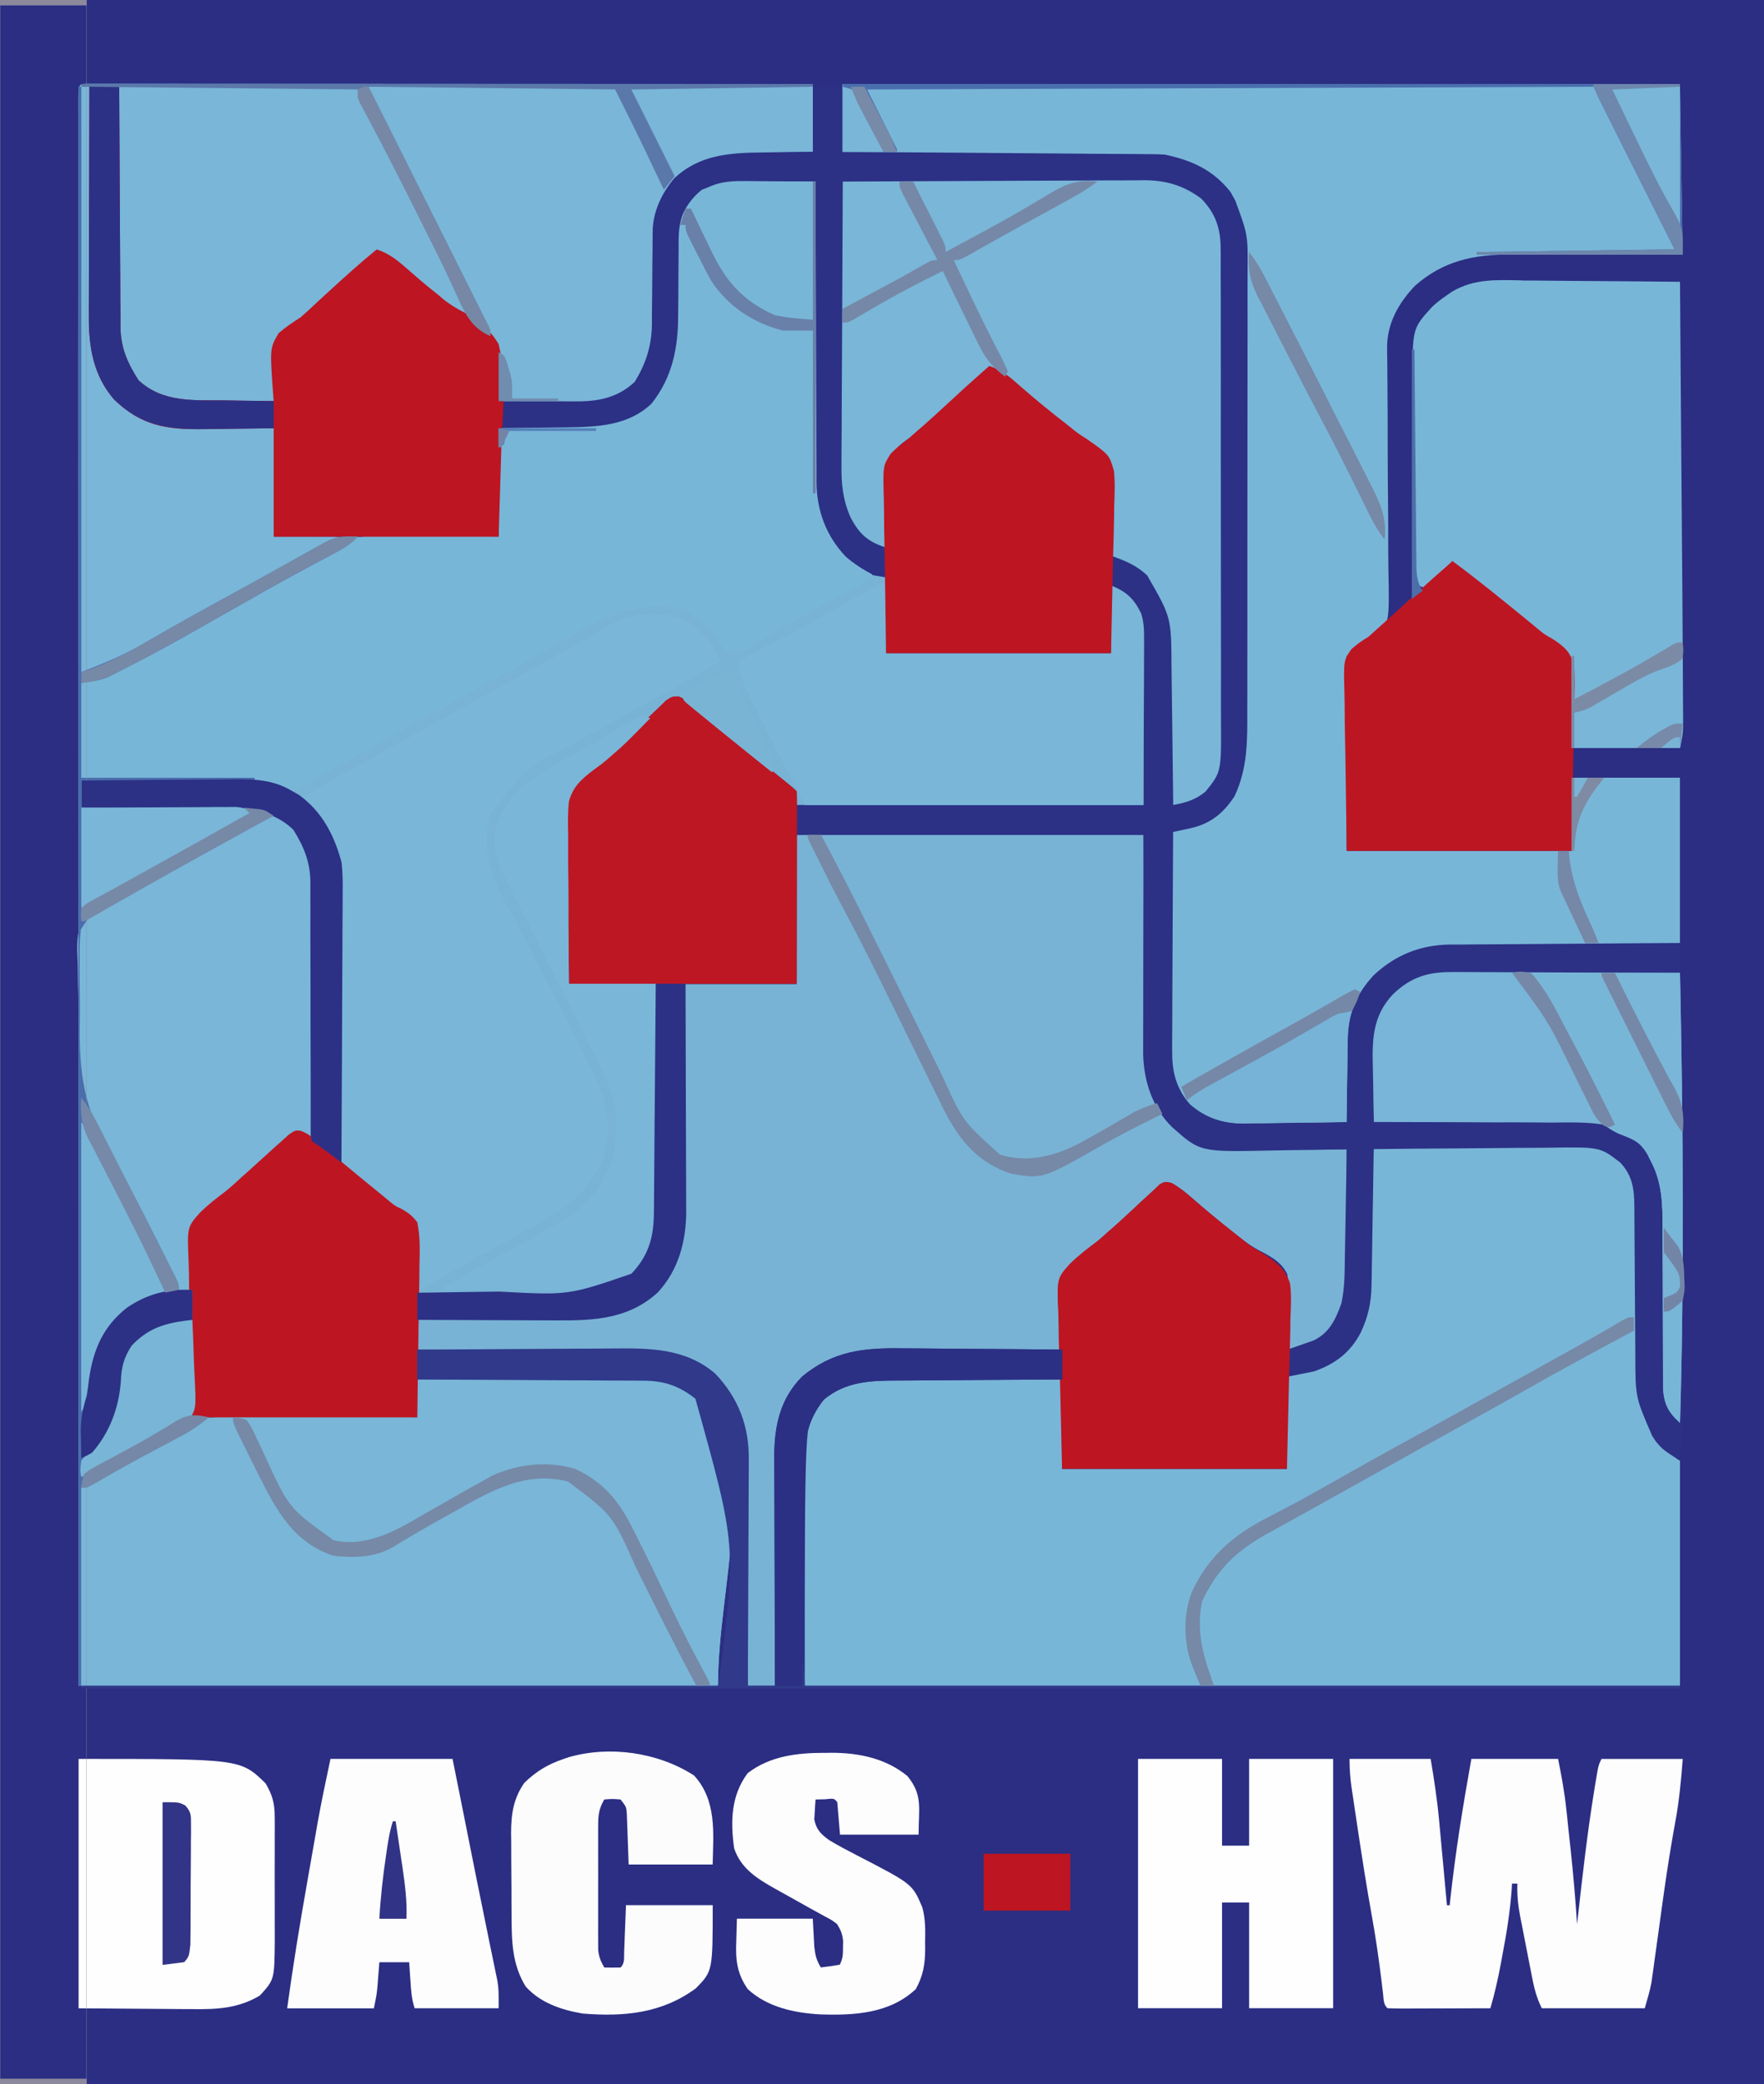 <?xml version="1.0" encoding="UTF-8" standalone="no"?>
<svg
   version="1.1"
   width="27.09"
   height="32"
   id="svg79"
   sodipodi:docname="dacshw-text-32.svg"
   inkscape:version="1.3.2 (091e20e, 2023-11-25, custom)"
   xmlns:inkscape="http://www.inkscape.org/namespaces/inkscape"
   xmlns:sodipodi="http://sodipodi.sourceforge.net/DTD/sodipodi-0.dtd"
   xmlns="http://www.w3.org/2000/svg"
   xmlns:svg="http://www.w3.org/2000/svg">
  <rect width="100%" height="100%" fill="#333333" stroke="none"/>
  <defs
     id="defs79" />
  <sodipodi:namedview
     id="namedview79"
     pagecolor="#ffffff"
     bordercolor="#000000"
     borderopacity="0.25"
     inkscape:showpageshadow="2"
     inkscape:pageopacity="0.0"
     inkscape:pagecheckerboard="0"
     inkscape:deskcolor="#d1d1d1"
     inkscape:zoom="8.061405"
     inkscape:cx="37.5865"
     inkscape:cy="38.392811"
     inkscape:window-width="1920"
     inkscape:window-height="1009"
     inkscape:window-x="-8"
     inkscape:window-y="1072"
     inkscape:window-maximized="1"
     inkscape:current-layer="svg79" />
  <path
     d="m 0,0 c 8.94,0 17.879,0 27.09,0 0,10.56 0,21.12 0,32 C 18.15,32 9.211,32 0,32 0,21.44 0,10.88 0,0 Z"
     fill="#2b2e83"
     id="path1"
     style="stroke-width:0.042" />
  <path
     d="m 1.326,1.285 c 0.034,1.58e-5 0.068,3.16e-5 0.103,4.79e-5 0.039,-8.54e-5 0.078,-1.654e-4 0.119,-2.509e-4 0.065,1.815e-4 0.065,1.815e-4 0.132,3.684e-4 0.046,-3.54e-5 0.092,-6.94e-5 0.139,-1.068e-4 0.155,-6.94e-5 0.31,1.601e-4 0.465,3.897e-4 0.111,1.17e-5 0.221,6.9e-6 0.332,-1.85e-5 0.239,-2.18e-5 0.478,1.068e-4 0.717,3.417e-4 0.346,3.362e-4 0.691,4.483e-4 1.037,5.017e-4 0.561,9.08e-5 1.121,3.683e-4 1.682,7.622e-4 0.545,3.844e-4 1.089,6.769e-4 1.634,8.541e-4 0.034,1.09e-5 0.067,2.19e-5 0.102,3.31e-5 0.168,5.34e-5 0.337,1.068e-4 0.505,1.602e-4 1.397,4.323e-4 2.794,0.001 4.191,0.002 0,0.343 0,0.687 0,1.04 -0.145,0.002 -0.145,0.002 -0.293,0.003 -0.095,0.002 -0.191,0.003 -0.286,0.005 -0.065,0.001 -0.131,0.002 -0.196,0.003 -0.507,0.005 -0.97,0.034 -1.358,0.402 -0.19,0.228 -0.326,0.516 -0.327,0.814 -2.67e-4,0.038 -5.87e-4,0.076 -8.86e-4,0.115 -2.67e-4,0.061 -2.67e-4,0.061 -5.33e-4,0.124 -9.67e-4,0.087 -0.002,0.174 -0.003,0.26 -0.002,0.137 -0.003,0.273 -0.003,0.41 -6.52e-4,0.132 -0.002,0.264 -0.004,0.396 5.3e-5,0.04 1.6e-4,0.08 2.66e-4,0.122 C 10.005,5.314 9.919,5.58 9.748,5.862 9.489,6.106 9.192,6.165 8.847,6.163 8.813,6.163 8.779,6.163 8.744,6.163 8.636,6.162 8.527,6.162 8.419,6.161 8.345,6.161 8.272,6.161 8.198,6.161 8.018,6.16 7.837,6.16 7.657,6.159 c 0.002,-0.024 0.003,-0.048 0.005,-0.073 C 7.702,5.583 7.702,5.583 7.512,5.141 7.401,5.04 7.278,4.958 7.152,4.878 7.022,4.793 6.903,4.695 6.783,4.598 6.734,4.561 6.686,4.523 6.638,4.485 6.462,4.348 6.294,4.203 6.128,4.055 6.016,3.958 5.933,3.887 5.784,3.87 5.689,3.943 5.609,4.015 5.524,4.099 5.475,4.146 5.427,4.193 5.378,4.239 5.343,4.273 5.343,4.273 5.307,4.308 5.232,4.38 5.155,4.448 5.077,4.515 4.899,4.669 4.727,4.829 4.556,4.99 4.455,5.083 4.359,5.167 4.244,5.243 4.223,5.34 4.223,5.34 4.223,5.452 c -0.002,0.062 -0.002,0.062 -0.004,0.124 -9.394e-4,0.043 -0.002,0.086 -0.003,0.13 -0.001,0.043 -0.003,0.087 -0.004,0.131 -0.003,0.107 -0.006,0.214 -0.009,0.321 -0.212,0.004 -0.423,0.007 -0.635,0.009 -0.072,8.327e-4 -0.144,0.002 -0.215,0.003 C 2.5,6.188 2.5,6.188 2.147,5.915 2.126,5.889 2.105,5.863 2.083,5.836 2.061,5.811 2.04,5.785 2.017,5.759 1.847,5.483 1.813,5.238 1.817,4.922 c -2.74e-5,-0.059 -2.74e-5,-0.059 -5.34e-5,-0.118 8.54e-5,-0.128 0.001,-0.256 0.002,-0.384 2.349e-4,-0.089 4.11e-4,-0.178 5.359e-4,-0.267 4.751e-4,-0.234 0.002,-0.467 0.003,-0.701 0.001,-0.239 0.002,-0.478 0.002,-0.716 0.001,-0.468 0.003,-0.936 0.006,-1.404 -0.151,0 -0.302,0 -0.458,0 0.004,0.504 0.007,1.007 0.012,1.511 0.002,0.234 0.004,0.468 0.006,0.702 0.002,0.226 0.003,0.452 0.006,0.677 7.692e-4,0.086 0.001,0.172 0.002,0.258 7.073e-4,0.121 0.002,0.242 0.003,0.362 9.08e-5,0.035 1.815e-4,0.07 2.722e-4,0.107 0.006,0.43 0.097,0.848 0.387,1.18 0.47,0.448 0.973,0.431 1.587,0.436 0.273,0.003 0.546,0.007 0.827,0.01 0,0.549 0,1.099 0,1.665 1.14,0 2.28,0 3.454,0 0,-0.549 0,-1.099 0,-1.665 0.804,-0.01 0.804,-0.01 1.054,-0.012 0.467,-0.007 0.935,-0.024 1.294,-0.364 0.32,-0.402 0.41,-0.857 0.409,-1.355 8.44e-4,-0.085 0.002,-0.17 0.003,-0.254 9.45e-4,-0.132 0.002,-0.265 0.002,-0.397 3.73e-4,-0.129 0.002,-0.257 0.003,-0.386 -2.14e-4,-0.039 -4.27e-4,-0.079 -6.35e-4,-0.119 0.004,-0.276 0.051,-0.461 0.247,-0.668 0.234,-0.211 0.471,-0.243 0.776,-0.239 0.031,1.174e-4 0.062,2.348e-4 0.094,3.576e-4 0.098,4.644e-4 0.197,0.002 0.295,0.003 0.067,4.164e-4 0.134,7.98e-4 0.201,0.001 0.164,9.144e-4 0.327,0.002 0.491,0.004 2.2e-5,0.025 4.5e-5,0.051 5.3e-5,0.077 6.25e-4,0.617 0.002,1.234 0.005,1.851 0.001,0.298 0.003,0.597 0.003,0.895 1.07e-4,0.26 9.88e-4,0.52 0.003,0.781 8.81e-4,0.138 0.001,0.275 0.001,0.413 -2.14e-4,0.154 8.86e-4,0.308 0.002,0.462 -3.73e-4,0.045 -7.2e-4,0.09 -0.001,0.136 0.006,0.43 0.144,0.825 0.443,1.141 0.184,0.153 0.4,0.245 0.626,0.32 0,0.384 0,0.769 0,1.165 1.14,0 2.28,0 3.454,0 0,-0.343 0,-0.687 0,-1.04 0.237,0.095 0.35,0.199 0.463,0.428 0.044,0.137 0.046,0.253 0.046,0.397 10e-6,0.028 2e-5,0.056 3e-5,0.085 -5.3e-5,0.09 -6.94e-4,0.181 -0.001,0.271 -1.07e-4,0.056 -2.14e-4,0.112 -2.67e-4,0.168 -4.27e-4,0.207 -0.002,0.414 -0.003,0.621 -0.002,0.463 -0.003,0.925 -0.005,1.402 -1.758,0 -3.515,0 -5.326,0 -0.027,-0.082 -0.055,-0.165 -0.083,-0.25 -0.062,-0.075 -0.062,-0.075 -0.139,-0.133 -0.028,-0.023 -0.056,-0.045 -0.086,-0.069 -0.046,-0.035 -0.046,-0.035 -0.092,-0.071 -0.047,-0.038 -0.047,-0.038 -0.095,-0.076 -0.065,-0.052 -0.131,-0.104 -0.197,-0.156 -0.153,-0.121 -0.304,-0.245 -0.454,-0.369 -0.077,-0.063 -0.154,-0.126 -0.232,-0.188 -0.056,-0.044 -0.111,-0.089 -0.165,-0.135 -0.044,-0.035 -0.044,-0.035 -0.088,-0.071 -0.026,-0.021 -0.052,-0.043 -0.079,-0.065 -0.076,-0.049 -0.076,-0.049 -0.161,-0.036 -0.102,0.044 -0.163,0.099 -0.243,0.176 -0.03,0.029 -0.06,0.057 -0.091,0.087 -0.031,0.03 -0.062,0.06 -0.093,0.091 -0.356,0.343 -0.356,0.343 -0.525,0.49 -0.025,0.023 -0.05,0.045 -0.076,0.068 -0.096,0.082 -0.096,0.082 -0.211,0.163 -0.186,0.143 -0.321,0.255 -0.385,0.486 -0.021,0.178 -0.016,0.356 -0.012,0.536 -1.601e-4,0.058 -5.338e-4,0.116 -0.001,0.175 -6.619e-4,0.214 0.003,0.428 0.005,0.642 0.003,0.479 0.005,0.958 0.008,1.451 1.153,0 2.307,0 3.495,0 0,-0.755 0,-1.511 0,-2.289 1.758,0 3.515,0 5.326,0 0.013,1.737 0.013,1.737 0.016,2.283 0.002,0.163 0.002,0.163 0.003,0.327 6.67e-4,0.072 0.001,0.144 0.001,0.216 0.002,0.651 0.027,1.217 0.512,1.702 0.327,0.225 0.605,0.282 0.999,0.283 0.046,6.88e-4 0.091,0.001 0.138,0.002 0.145,0.002 0.289,0.003 0.434,0.004 0.099,0.001 0.197,0.002 0.296,0.004 0.24,0.003 0.481,0.005 0.721,0.007 0.002,0.296 0.004,0.592 0.005,0.888 4.27e-4,0.101 9.87e-4,0.201 0.002,0.302 10e-4,0.145 0.002,0.29 0.002,0.435 4.27e-4,0.045 8.59e-4,0.089 0.001,0.135 5.4e-5,0.409 -0.058,0.815 -0.35,1.123 -0.17,0.102 -0.373,0.195 -0.575,0.195 0,-0.385 0,-0.769 0,-1.165 -0.055,-0.027 -0.11,-0.055 -0.166,-0.083 -0.06,-0.044 -0.119,-0.091 -0.177,-0.138 -0.036,-0.03 -0.073,-0.059 -0.11,-0.09 -0.043,-0.035 -0.086,-0.07 -0.129,-0.105 -0.194,-0.158 -0.388,-0.316 -0.582,-0.473 -0.08,-0.065 -0.16,-0.132 -0.239,-0.198 -0.048,-0.039 -0.096,-0.078 -0.143,-0.117 -0.042,-0.035 -0.084,-0.069 -0.127,-0.105 -0.11,-0.077 -0.11,-0.077 -0.223,-0.044 -0.11,0.069 -0.19,0.143 -0.28,0.237 -0.139,0.144 -0.28,0.277 -0.432,0.407 -0.152,0.133 -0.299,0.272 -0.447,0.41 -0.181,0.168 -0.181,0.168 -0.279,0.226 -0.089,0.069 -0.089,0.069 -0.1,0.193 -0.001,0.072 -0.001,0.072 -0.003,0.146 -0.001,0.052 -0.003,0.104 -0.004,0.158 -5.92e-4,0.055 -0.001,0.109 -0.002,0.165 -0.001,0.056 -0.002,0.111 -0.004,0.167 -0.003,0.136 -0.005,0.272 -0.007,0.408 -0.039,5.4e-5 -0.078,1.07e-4 -0.118,1.6e-4 -0.37,7e-4 -0.739,0.003 -1.109,0.005 -0.19,0.001 -0.38,0.003 -0.57,0.003 -0.184,1.6e-4 -0.367,0.001 -0.551,0.003 -0.07,5.39e-4 -0.139,7.2e-4 -0.209,5.33e-4 -0.527,-0.001 -0.981,0.068 -1.406,0.413 -0.357,0.364 -0.418,0.815 -0.419,1.305 -4.27e-4,0.037 -8.38e-4,0.075 -0.001,0.113 -0.001,0.122 -0.002,0.244 -0.003,0.366 -7.79e-4,0.085 -0.002,0.17 -0.002,0.256 -0.002,0.223 -0.004,0.446 -0.005,0.669 -0.002,0.228 -0.004,0.456 -0.006,0.685 -0.004,0.447 -0.007,0.894 -0.011,1.341 -0.137,0 -0.275,0 -0.416,0 -2.13e-4,-0.071 -2.13e-4,-0.071 -4.8e-4,-0.144 -0.002,-0.449 -0.004,-0.897 -0.007,-1.346 -0.002,-0.231 -0.003,-0.461 -0.004,-0.692 -6.35e-4,-0.223 -0.002,-0.446 -0.004,-0.669 -6.14e-4,-0.085 -9.45e-4,-0.17 -9.82e-4,-0.254 -5.34e-4,-0.631 -0.046,-1.146 -0.483,-1.639 -0.48,-0.43 -1.092,-0.394 -1.696,-0.396 -0.083,-7.04e-4 -0.167,-0.002 -0.25,-0.002 -0.218,-0.002 -0.436,-0.003 -0.654,-0.004 -0.262,-0.002 -0.524,-0.004 -0.787,-0.006 -0.397,-0.003 -0.794,-0.005 -1.191,-0.008 0,-0.645 0,-1.291 0,-1.956 -0.055,-0.027 -0.11,-0.055 -0.166,-0.083 -0.051,-0.038 -0.101,-0.078 -0.151,-0.119 -0.028,-0.024 -0.057,-0.047 -0.086,-0.072 -0.03,-0.025 -0.06,-0.051 -0.091,-0.077 C 5.661,18.205 5.405,17.997 5.144,17.796 5.018,17.697 4.898,17.596 4.78,17.488 4.675,17.383 4.675,17.383 4.579,17.402 c -0.096,0.038 -0.152,0.082 -0.228,0.151 -0.029,0.026 -0.057,0.052 -0.087,0.079 -0.034,0.031 -0.068,0.063 -0.103,0.095 -0.043,0.04 -0.087,0.08 -0.13,0.12 -0.07,0.065 -0.141,0.13 -0.211,0.195 -0.487,0.451 -0.487,0.451 -0.603,0.513 -0.099,0.062 -0.155,0.115 -0.221,0.212 -0.045,0.226 -0.04,0.451 -0.038,0.68 -4.003e-4,0.059 -9.293e-4,0.118 -0.002,0.178 -0.002,0.219 -5.536e-4,0.437 1.281e-4,0.656 -0.001,0.734 -0.001,0.734 -0.003,1.482 1.14,0 2.28,0 3.454,0 0,-0.192 0,-0.385 0,-0.583 0.493,-0.004 0.987,-0.007 1.48,-0.009 0.229,-8.7e-4 0.458,-0.002 0.687,-0.004 0.221,-0.002 0.442,-0.003 0.664,-0.003 0.084,-3.2e-4 0.169,-9.07e-4 0.253,-0.002 0.118,-0.001 0.237,-0.001 0.355,-0.001 0.052,-8.97e-4 0.052,-8.97e-4 0.105,-0.002 0.294,0.002 0.504,0.093 0.729,0.281 1.018,1.211 0.346,2.832 0.346,4.442 -3.241,0 -6.482,0 -9.821,0 -8.386e-4,-2.858 -8.386e-4,-2.858 -0.001,-3.742 -8.2e-6,-0.032 -1.64e-5,-0.063 -2.49e-5,-0.096 -2.776e-4,-1.061 -4.964e-4,-2.122 -6.704e-4,-3.182 -5.7e-6,-0.035 -1.14e-5,-0.069 -1.73e-5,-0.105 -1.228e-4,-0.752 -2.402e-4,-1.504 -3.469e-4,-2.256 -5.2e-5,-0.369 -1.068e-4,-0.737 -1.602e-4,-1.106 -5.4e-6,-0.037 -1.09e-5,-0.073 -1.65e-5,-0.111 -1.761e-4,-1.19 -4.91e-4,-2.381 -8.732e-4,-3.571 -3.95e-4,-1.223 -6.491e-4,-2.446 -7.34e-4,-3.669 -1.19e-5,-0.173 -2.55e-5,-0.345 -4e-5,-0.518 -2.8e-6,-0.034 -5.7e-6,-0.068 -8.5e-6,-0.103 3.72e-5,-0.548 -1.537e-4,-1.096 -4.046e-4,-1.643 C 1.202,5.231 1.202,4.681 1.202,4.131 1.202,3.804 1.202,3.477 1.202,3.149 1.202,2.906 1.202,2.662 1.202,2.419 1.202,2.32 1.202,2.22 1.202,2.121 1.201,1.988 1.201,1.854 1.202,1.72 1.201,1.681 1.201,1.642 1.201,1.601 1.202,1.293 1.202,1.293 1.326,1.285 Z"
     fill="#78b3d5"
     id="path2"
     style="stroke-width:0.042" />
  <path
     d="m 1.373,1.332 c 0.151,0 0.302,0 0.458,0 1.495e-4,0.049 3.043e-4,0.098 4.591e-4,0.149 0.002,0.465 0.004,0.929 0.007,1.394 0.002,0.239 0.003,0.478 0.004,0.717 6.325e-4,0.231 0.002,0.461 0.004,0.692 6.16e-4,0.088 9.469e-4,0.176 9.816e-4,0.264 1.014e-4,0.123 0.001,0.247 0.003,0.37 -2.082e-4,0.036 -4.164e-4,0.072 -6.347e-4,0.109 0.005,0.316 0.109,0.549 0.278,0.812 0.37,0.346 0.857,0.306 1.332,0.309 0.072,0.001 0.145,0.002 0.217,0.004 0.176,0.003 0.351,0.005 0.527,0.007 -0.003,-0.039 -0.003,-0.039 -0.007,-0.078 -0.054,-0.734 -0.054,-0.734 0.082,-0.965 0.108,-0.093 0.221,-0.169 0.341,-0.246 0.085,-0.075 0.168,-0.151 0.25,-0.229 0.042,-0.039 0.084,-0.077 0.126,-0.116 0.021,-0.019 0.041,-0.038 0.062,-0.057 0.238,-0.218 0.477,-0.434 0.727,-0.638 0.189,0.061 0.319,0.167 0.466,0.296 0.048,0.042 0.097,0.084 0.145,0.126 0.024,0.02 0.047,0.041 0.072,0.062 0.086,0.074 0.175,0.145 0.264,0.215 0.032,0.027 0.065,0.053 0.098,0.081 0.099,0.077 0.199,0.144 0.304,0.213 0.488,0.334 0.488,0.334 0.556,0.575 0.029,0.256 0.008,0.508 -0.032,0.762 0.212,-0.002 0.425,-0.005 0.637,-0.009 0.072,-0.001 0.144,-0.002 0.216,-0.003 0.628,-0.005 0.628,-0.005 1.178,-0.285 C 9.918,5.559 9.969,5.245 9.965,4.873 9.965,4.831 9.965,4.789 9.966,4.746 c 9.127e-4,-0.132 7.953e-4,-0.265 4.27e-4,-0.397 -4.804e-4,-0.175 5.34e-5,-0.349 0.001,-0.524 -7.046e-4,-0.059 -7.046e-4,-0.059 -0.001,-0.119 0.003,-0.441 0.158,-0.761 0.46,-1.078 0.145,-0.127 0.293,-0.2 0.476,-0.255 0.034,-0.011 0.034,-0.011 0.068,-0.022 0.141,-0.028 0.281,-0.025 0.424,-0.024 0.031,5.87e-5 0.062,1.174e-4 0.094,1.761e-4 0.099,2.349e-4 0.198,7.553e-4 0.298,0.001 0.067,2.081e-4 0.135,4.003e-4 0.202,5.695e-4 0.165,4.217e-4 0.33,0.001 0.495,0.002 0,-0.33 0,-0.659 0,-0.999 0.151,0 0.302,0 0.458,0 0,0.33 0,0.659 0,0.999 0.221,-0.001 0.221,-0.001 0.446,-0.003 0.488,-0.003 0.975,-0.005 1.463,-0.006 0.296,-8.562e-4 0.591,-0.002 0.886,-0.004 0.258,-0.002 0.516,-0.003 0.773,-0.003 0.136,-2.135e-4 0.273,-8.065e-4 0.409,-0.002 0.153,-0.001 0.306,-0.001 0.458,-0.001 0.044,-5.989e-4 0.089,-0.001 0.134,-0.002 0.465,0.003 0.912,0.11 1.255,0.437 0.309,0.323 0.422,0.638 0.422,1.077 1.6e-4,0.05 1.6e-4,0.05 3.74e-4,0.101 3.74e-4,0.112 4.27e-4,0.224 4.8e-4,0.335 2.14e-4,0.08 4.27e-4,0.16 6.25e-4,0.24 5.44e-4,0.218 8.17e-4,0.436 9.98e-4,0.653 1.07e-4,0.136 2.67e-4,0.272 4.8e-4,0.408 5.72e-4,0.426 9.72e-4,0.852 0.001,1.278 1.6e-4,0.492 9.18e-4,0.983 0.002,1.475 9.02e-4,0.38 0.001,0.76 0.001,1.14 4.3e-5,0.227 2.67e-4,0.454 10e-4,0.681 6.89e-4,0.214 7.74e-4,0.427 4.27e-4,0.641 -3.2e-5,0.078 1.6e-4,0.156 5.61e-4,0.235 0.003,0.554 -0.015,1.03 -0.39,1.472 -0.245,0.222 -0.46,0.296 -0.791,0.291 6.19e-4,0.476 0.002,0.951 0.005,1.427 0.001,0.221 0.003,0.442 0.003,0.663 1.6e-4,0.213 0.001,0.427 0.003,0.64 5.39e-4,0.081 7.21e-4,0.162 5.34e-4,0.244 -0.008,0.68 -0.008,0.68 0.337,1.247 0.291,0.173 0.512,0.209 0.848,0.211 0.063,0.001 0.063,0.001 0.128,0.002 0.134,0.002 0.267,0.004 0.401,0.005 0.091,0.001 0.182,0.003 0.273,0.004 0.222,0.004 0.444,0.006 0.666,0.009 -0.002,-0.07 -0.002,-0.07 -0.004,-0.141 -0.005,-0.175 -0.007,-0.35 -0.01,-0.525 -0.001,-0.075 -0.003,-0.151 -0.005,-0.226 -0.016,-0.564 0.033,-0.97 0.419,-1.412 0.37,-0.341 0.778,-0.449 1.265,-0.447 0.037,-6e-6 0.075,-1.3e-5 0.113,-1.9e-5 0.123,2.9e-5 0.246,3.74e-4 0.369,6.78e-4 0.086,5.3e-5 0.171,1.6e-4 0.257,1.6e-4 0.225,1.6e-4 0.45,5.66e-4 0.675,0.001 0.23,4.27e-4 0.459,6.14e-4 0.689,8.28e-4 0.45,4.27e-4 0.9,0.001 1.351,0.002 0,0.151 0,0.302 0,0.458 -0.048,5.4e-5 -0.095,1.07e-4 -0.144,1.61e-4 -0.449,6.94e-4 -0.899,0.003 -1.348,0.005 -0.231,0.001 -0.462,0.003 -0.693,0.003 -0.223,1.6e-4 -0.446,0.001 -0.669,0.003 -0.085,5.39e-4 -0.17,7.21e-4 -0.255,5.34e-4 -0.679,-0.014 -0.679,-0.014 -1.255,0.311 -0.24,0.25 -0.315,0.52 -0.318,0.857 -7.47e-4,0.032 -0.002,0.064 -0.002,0.097 -0.002,0.101 -0.004,0.202 -0.005,0.303 -0.001,0.069 -0.003,0.138 -0.004,0.207 -0.004,0.168 -0.006,0.336 -0.009,0.503 0.065,-8.33e-4 0.065,-8.33e-4 0.131,-0.002 0.409,-0.005 0.818,-0.009 1.227,-0.011 0.21,-0.001 0.42,-0.003 0.631,-0.006 0.203,-0.003 0.406,-0.004 0.61,-0.005 0.077,-4.81e-4 0.154,-0.001 0.232,-0.003 0.45,-0.008 0.828,-0.003 1.207,0.276 0.345,0.342 0.429,0.706 0.432,1.179 1.07e-4,0.067 1e-6,0.134 -2.66e-4,0.2 -3.74e-4,0.106 5e-5,0.212 6.93e-4,0.319 0.002,0.302 0.002,0.604 0.002,0.905 -3e-6,0.185 8e-4,0.371 0.002,0.556 4.27e-4,0.104 -5.3e-5,0.208 -5.77e-4,0.313 3.74e-4,0.064 7.9e-4,0.129 0.001,0.193 -4.27e-4,0.029 -8.11e-4,0.057 -0.001,0.087 0.004,0.249 0.064,0.326 0.188,0.576 0.014,-0.604 0.027,-1.208 0.042,-1.831 0.014,0 0.027,0 0.042,0 0.001,0.263 0.002,0.527 0.002,0.79 2.13e-4,0.089 4.8e-4,0.179 8.54e-4,0.268 0.004,0.954 0.004,0.954 -0.045,1.355 -0.226,-0.049 -0.356,-0.169 -0.484,-0.359 -0.225,-0.394 -0.241,-0.782 -0.239,-1.225 3.73e-4,-0.105 -5.1e-5,-0.209 -6.94e-4,-0.314 -0.002,-0.297 -0.002,-0.595 -0.002,-0.892 2e-6,-0.183 -8.01e-4,-0.365 -0.002,-0.548 -4.27e-4,-0.103 5.3e-5,-0.205 5.76e-4,-0.308 0.015,-0.459 0.015,-0.459 -0.188,-0.848 -0.336,-0.284 -0.781,-0.239 -1.194,-0.237 -0.075,-5.44e-4 -0.15,-0.001 -0.225,-0.002 -0.196,-0.002 -0.392,-0.002 -0.588,-0.002 -0.201,-3.73e-4 -0.401,-0.002 -0.602,-0.003 -0.393,-0.003 -0.785,-0.004 -1.178,-0.005 4.27e-4,0.042 4.27e-4,0.042 8.43e-4,0.086 0.003,0.296 0.005,0.591 0.006,0.887 6.24e-4,0.11 0.002,0.22 0.003,0.331 0.002,0.159 0.002,0.318 0.003,0.477 6.46e-4,0.049 0.001,0.098 0.002,0.148 1.07e-4,0.457 -0.088,0.839 -0.389,1.193 -0.292,0.277 -0.558,0.375 -0.957,0.375 0,0.467 0,0.934 0,1.415 -1.14,0 -2.28,0 -3.454,0 -0.011,-0.484 -0.022,-0.968 -0.034,-1.467 -0.005,-0.152 -0.01,-0.304 -0.015,-0.46 -0.002,-0.188 -0.002,-0.188 -0.003,-0.276 -8.22e-4,-0.061 -0.003,-0.121 -0.005,-0.182 -0.023,-0.537 -0.023,-0.537 0.175,-0.76 0.132,-0.129 0.275,-0.24 0.423,-0.35 0.056,-0.048 0.112,-0.096 0.166,-0.146 0.025,-0.022 0.05,-0.043 0.076,-0.066 0.15,-0.132 0.295,-0.269 0.441,-0.406 0.063,-0.058 0.126,-0.116 0.19,-0.174 0.029,-0.027 0.057,-0.054 0.086,-0.083 0.08,-0.042 0.08,-0.042 0.179,-0.021 0.132,0.075 0.243,0.167 0.356,0.268 0.168,0.146 0.337,0.289 0.513,0.427 0.049,0.038 0.097,0.077 0.145,0.116 0.121,0.097 0.236,0.179 0.376,0.248 0.162,0.086 0.301,0.168 0.384,0.336 0.067,0.383 0.033,0.78 0,1.165 0.087,-0.03 0.174,-0.06 0.26,-0.091 0.072,-0.025 0.072,-0.025 0.146,-0.051 0.246,-0.12 0.334,-0.316 0.426,-0.565 0.055,-0.243 0.051,-0.49 0.055,-0.738 0.001,-0.07 0.001,-0.07 0.003,-0.142 0.003,-0.149 0.005,-0.298 0.008,-0.446 0.002,-0.101 0.004,-0.202 0.005,-0.303 0.004,-0.247 0.009,-0.495 0.013,-0.742 -0.037,8.33e-4 -0.037,8.33e-4 -0.076,0.002 -0.262,0.006 -0.524,0.009 -0.786,0.012 -0.098,0.001 -0.195,0.003 -0.293,0.005 -1.097,0.024 -1.097,0.024 -1.527,-0.358 -0.299,-0.293 -0.432,-0.697 -0.445,-1.11 -1.07e-4,-0.063 -1.2e-5,-0.126 2.67e-4,-0.189 -8e-6,-0.053 -8e-6,-0.053 -1.5e-5,-0.106 3.1e-5,-0.113 3.73e-4,-0.226 6.77e-4,-0.339 5.4e-5,-0.07 1.07e-4,-0.14 1.07e-4,-0.21 2.14e-4,-0.259 8.01e-4,-0.518 0.001,-0.777 8.59e-4,-0.579 0.002,-1.159 0.003,-1.756 -1.758,0 -3.515,0 -5.326,0 0,0.755 0,1.511 0,2.289 -1.153,0 -2.307,0 -3.495,0 -0.006,-0.481 -0.012,-0.963 -0.018,-1.459 -0.003,-0.152 -0.005,-0.303 -0.008,-0.459 -0.001,-0.186 -0.001,-0.186 -0.002,-0.274 -4.27e-4,-0.061 -0.001,-0.121 -0.003,-0.182 -0.012,-0.51 -0.012,-0.51 0.092,-0.683 0.073,-0.074 0.144,-0.131 0.23,-0.189 0.051,-0.044 0.101,-0.088 0.151,-0.133 0.042,-0.036 0.042,-0.036 0.084,-0.072 0.123,-0.108 0.243,-0.219 0.363,-0.331 0.023,-0.021 0.046,-0.043 0.07,-0.065 0.11,-0.101 0.219,-0.203 0.325,-0.307 0.036,-0.034 0.072,-0.069 0.109,-0.104 0.031,-0.031 0.063,-0.061 0.095,-0.093 0.092,-0.06 0.092,-0.06 0.191,-0.064 0.156,0.064 0.264,0.164 0.388,0.276 0.052,0.046 0.105,0.092 0.157,0.138 0.025,0.022 0.051,0.045 0.077,0.068 0.12,0.105 0.245,0.203 0.371,0.302 0.158,0.126 0.315,0.253 0.473,0.381 0.03,0.024 0.06,0.048 0.09,0.073 0.028,0.023 0.056,0.045 0.084,0.068 0.038,0.03 0.038,0.03 0.076,0.062 0.059,0.049 0.059,0.049 0.101,0.091 0,0.069 0,0.137 0,0.208 1.758,0 3.515,0 5.326,0 -0.003,-0.46 -0.007,-0.92 -0.01,-1.394 -6.56e-4,-0.145 -0.001,-0.289 -0.002,-0.438 -0.001,-0.131 -0.001,-0.131 -0.003,-0.262 -6.04e-4,-0.058 -8.92e-4,-0.116 -9.19e-4,-0.173 -3.73e-4,-0.334 -8.64e-4,-0.61 -0.192,-0.895 -0.095,-0.088 -0.176,-0.151 -0.291,-0.208 0,0.343 0,0.687 0,1.04 -1.14,0 -2.28,0 -3.454,0 0,-0.384 0,-0.769 0,-1.165 -0.082,-0.014 -0.165,-0.027 -0.25,-0.042 -0.405,-0.201 -0.622,-0.493 -0.788,-0.903 -0.07,-0.219 -0.071,-0.424 -0.068,-0.652 -3e-5,-0.049 -5.3e-5,-0.098 -1.07e-4,-0.148 1.61e-4,-0.159 0.002,-0.319 0.003,-0.478 3.74e-4,-0.111 6.94e-4,-0.222 8.92e-4,-0.334 6.46e-4,-0.262 0.002,-0.523 0.004,-0.785 0.002,-0.298 0.004,-0.597 0.004,-0.895 0.002,-0.613 0.006,-1.226 0.01,-1.839 -0.195,0.003 -0.391,0.007 -0.586,0.011 -0.066,0.001 -0.133,0.003 -0.199,0.004 -0.096,0.001 -0.192,0.004 -0.288,0.006 -0.029,2.669e-4 -0.058,5.338e-4 -0.089,8.066e-4 -0.244,0.007 -0.48,0.056 -0.672,0.217 -0.019,0.024 -0.038,0.049 -0.057,0.074 -0.03,0.037 -0.03,0.037 -0.06,0.074 -0.082,0.125 -0.094,0.233 -0.094,0.378 -2.67e-4,0.037 -5.87e-4,0.073 -8.86e-4,0.111 -2.67e-4,0.059 -2.67e-4,0.059 -5.34e-4,0.12 -9.66e-4,0.084 -0.002,0.169 -0.003,0.253 -0.002,0.132 -0.003,0.265 -0.003,0.397 -0.006,1.267 -0.006,1.267 -0.444,1.767 C 9.711,6.506 9.352,6.595 8.92,6.587 8.888,6.587 8.856,6.587 8.822,6.587 8.703,6.586 8.585,6.584 8.466,6.583 c -0.4,-0.004 -0.4,-0.004 -0.809,-0.008 0,0.549 0,1.099 0,1.665 -1.14,0 -2.28,0 -3.454,0 0,-0.549 0,-1.099 0,-1.665 -0.543,0.007 -0.543,0.007 -1.085,0.015 C 2.554,6.596 2.177,6.541 1.756,6.138 1.431,5.769 1.36,5.318 1.364,4.842 c -1.22e-5,-0.038 -2.44e-5,-0.076 -3.69e-5,-0.116 5.87e-5,-0.125 7.035e-4,-0.25 0.001,-0.375 1.548e-4,-0.087 2.723e-4,-0.174 3.577e-4,-0.261 3.149e-4,-0.228 0.001,-0.457 0.002,-0.685 8.551e-4,-0.233 0.001,-0.467 0.002,-0.7 8.909e-4,-0.457 0.002,-0.915 0.004,-1.372 z"
     fill="#2c3185"
     id="path3"
     style="stroke-width:0.042" />
  <path
     d="m 21.098,17.644 c 0.432,-0.005 0.865,-0.009 1.297,-0.011 0.201,-0.001 0.402,-0.003 0.602,-0.005 0.194,-0.002 0.388,-0.004 0.582,-0.004 0.074,-3.73e-4 0.148,-0.001 0.221,-0.002 0.773,-0.011 0.773,-0.011 1.084,0.23 0.188,0.202 0.214,0.411 0.215,0.676 2.13e-4,0.031 4.27e-4,0.061 6.4e-4,0.093 4.27e-4,0.066 8.06e-4,0.133 0.001,0.199 4.81e-4,0.106 0.001,0.211 0.002,0.317 0.003,0.3 0.005,0.6 0.006,0.9 8.76e-4,0.184 0.002,0.367 0.004,0.551 5.87e-4,0.07 9.5e-4,0.139 0.001,0.209 0.001,0.656 0.001,0.656 0.259,1.25 0.028,0.043 0.028,0.043 0.057,0.087 0.103,0.121 0.103,0.121 0.37,0.296 0,1.14 0,2.28 0,3.454 -4.435,0 -8.871,0 -13.441,0 0,-4.038 0,-4.038 0.192,-4.356 0.276,-0.268 0.57,-0.353 0.945,-0.351 0.046,-10e-6 0.046,-10e-6 0.092,-1.9e-5 0.1,2.9e-5 0.201,3.74e-4 0.301,6.78e-4 0.07,5.3e-5 0.139,1.6e-4 0.209,1.6e-4 0.183,1.6e-4 0.367,5.66e-4 0.55,0.001 0.22,4.81e-4 0.44,6.94e-4 0.66,9.34e-4 0.334,4.27e-4 0.668,0.001 1.003,0.002 0,0.453 0,0.906 0,1.373 1.14,0 2.28,0 3.454,0 0,-0.467 0,-0.934 0,-1.415 0.137,-0.027 0.275,-0.055 0.416,-0.083 0.327,-0.116 0.553,-0.287 0.716,-0.594 0.113,-0.242 0.162,-0.458 0.166,-0.726 8.33e-4,-0.047 0.002,-0.093 0.003,-0.141 6.94e-4,-0.05 0.001,-0.1 0.002,-0.151 0.001,-0.077 0.001,-0.077 0.003,-0.156 0.002,-0.136 0.004,-0.272 0.006,-0.409 0.002,-0.139 0.004,-0.278 0.007,-0.418 0.004,-0.273 0.009,-0.545 0.013,-0.818 z"
     fill="#78b6d8"
     id="path4"
     style="stroke-width:0.042" />
  <path
     d="m 12.941,1.29 c 4.243,0 8.486,0 12.858,0 0.014,0.865 0.027,1.73 0.042,2.622 -0.233,-8.588e-4 -0.465,-0.002 -0.705,-0.003 -0.149,1.975e-4 -0.297,4.911e-4 -0.446,0.001 -0.235,0.001 -0.47,0.002 -0.706,1.815e-4 -0.19,-0.001 -0.38,-7.276e-4 -0.57,8.145e-4 -0.072,3.043e-4 -0.144,4.82e-5 -0.216,-8.263e-4 -0.56,-0.006 -1.032,0.095 -1.465,0.475 -0.256,0.266 -0.436,0.587 -0.431,0.961 3.2e-4,0.037 6.3e-4,0.074 9.55e-4,0.112 5.45e-4,0.04 0.001,0.081 0.002,0.122 8.11e-4,0.089 0.002,0.177 0.002,0.266 4.81e-4,0.047 9.29e-4,0.094 0.001,0.142 0.003,0.301 0.003,0.602 0.003,0.903 5.61e-4,0.264 0.002,0.529 0.005,0.793 0.003,0.256 0.004,0.512 0.003,0.768 1.06e-4,0.097 0.001,0.195 0.003,0.292 0.015,0.8 0.015,0.8 -0.171,1.032 -0.118,0.12 -0.241,0.211 -0.387,0.293 -0.027,0 -0.055,0 -0.083,0 0,0.989 0,1.977 0,2.996 1.14,0 2.28,0 3.454,0 0,-0.371 0,-0.742 0,-1.124 0.549,0 1.099,0 1.664,0 0,0.838 0,1.675 0,2.538 -0.272,0.002 -0.543,0.003 -0.823,0.005 -0.173,0.001 -0.345,0.003 -0.518,0.004 -0.274,0.002 -0.547,0.004 -0.821,0.006 -0.221,0.001 -0.441,0.003 -0.662,0.005 -0.084,6.94e-4 -0.168,0.001 -0.252,0.001 -0.118,4.27e-4 -0.236,0.002 -0.354,0.003 -0.034,-5.3e-5 -0.069,-1.06e-4 -0.104,-1.6e-4 -0.455,0.007 -0.835,0.159 -1.168,0.47 -0.281,0.301 -0.4,0.613 -0.401,1.022 -6.89e-4,0.035 -0.001,0.071 -0.002,0.108 -0.002,0.112 -0.003,0.224 -0.004,0.336 -0.001,0.076 -0.002,0.153 -0.004,0.229 -0.003,0.186 -0.005,0.372 -0.007,0.559 -0.265,0.005 -0.53,0.009 -0.795,0.011 -0.09,0.001 -0.18,0.003 -0.27,0.004 -0.13,0.003 -0.26,0.004 -0.39,0.005 -0.06,0.002 -0.06,0.002 -0.12,0.003 -0.313,1.07e-4 -0.582,-0.082 -0.823,-0.29 -0.233,-0.26 -0.284,-0.521 -0.28,-0.855 -1.8e-5,-0.036 -3.6e-5,-0.072 -5.3e-5,-0.11 1.07e-4,-0.119 0.001,-0.237 0.002,-0.356 2.14e-4,-0.083 4.27e-4,-0.165 5.34e-4,-0.248 4.8e-4,-0.217 0.002,-0.434 0.003,-0.65 0.001,-0.221 0.002,-0.443 0.003,-0.664 0.001,-0.434 0.004,-0.868 0.006,-1.302 0.026,-0.005 0.052,-0.011 0.078,-0.017 0.051,-0.011 0.051,-0.011 0.102,-0.022 0.05,-0.011 0.05,-0.011 0.101,-0.022 0.303,-0.072 0.495,-0.233 0.663,-0.489 0.203,-0.436 0.197,-0.853 0.195,-1.325 2.13e-4,-0.08 5.34e-4,-0.16 8.65e-4,-0.24 7.42e-4,-0.217 6.99e-4,-0.433 4.8e-4,-0.65 -1.07e-4,-0.181 1.07e-4,-0.363 3.74e-4,-0.544 5.81e-4,-0.428 5.33e-4,-0.856 4.6e-5,-1.283 -4.81e-4,-0.441 1.06e-4,-0.881 0.001,-1.322 9.23e-4,-0.379 0.001,-0.758 9.55e-4,-1.137 -1.6e-4,-0.226 -4e-5,-0.452 6.78e-4,-0.678 6.46e-4,-0.213 4.81e-4,-0.425 -3.2e-4,-0.638 -1.6e-4,-0.078 -2.5e-5,-0.156 4.27e-4,-0.233 0.006,-0.567 0.006,-0.567 -0.188,-1.094 -0.025,-0.045 -0.05,-0.089 -0.075,-0.135 -0.267,-0.336 -0.589,-0.483 -1.007,-0.572 -0.069,-0.004 -0.139,-0.006 -0.208,-0.007 -0.042,-4.057e-4 -0.084,-8.156e-4 -0.127,-0.001 -0.046,-2.402e-4 -0.091,-4.804e-4 -0.139,-7.265e-4 -0.048,-4.11e-4 -0.097,-8.247e-4 -0.146,-0.001 -0.16,-0.001 -0.32,-0.002 -0.48,-0.003 -0.111,-8.567e-4 -0.222,-0.002 -0.332,-0.003 -0.262,-0.002 -0.524,-0.004 -0.786,-0.006 -0.298,-0.002 -0.596,-0.004 -0.895,-0.007 -0.613,-0.005 -1.227,-0.009 -1.84,-0.013 0,-0.343 0,-0.687 0,-1.04 z"
     fill="#78b6d8"
     id="path5"
     style="stroke-width:0.042" />
  <path
     d="m 1.248,1.29 c 3.708,0 7.415,0 11.235,0 0,0.343 0,0.687 0,1.04 -0.145,0.002 -0.145,0.002 -0.293,0.003 -0.095,0.002 -0.191,0.003 -0.286,0.005 -0.065,0.001 -0.131,0.002 -0.196,0.003 -0.507,0.005 -0.97,0.034 -1.358,0.402 -0.19,0.228 -0.326,0.516 -0.327,0.814 -2.67e-4,0.038 -5.87e-4,0.076 -8.86e-4,0.115 -2.67e-4,0.061 -2.67e-4,0.061 -5.33e-4,0.124 -9.67e-4,0.087 -0.002,0.174 -0.003,0.26 -0.002,0.137 -0.003,0.273 -0.003,0.41 -6.52e-4,0.132 -0.002,0.264 -0.004,0.396 5.3e-5,0.04 1.6e-4,0.08 2.66e-4,0.122 -0.006,0.33 -0.092,0.596 -0.263,0.878 C 9.489,6.106 9.192,6.165 8.847,6.163 8.813,6.163 8.779,6.163 8.744,6.163 8.636,6.162 8.527,6.162 8.419,6.161 8.345,6.161 8.272,6.161 8.198,6.161 8.018,6.16 7.837,6.16 7.657,6.159 c 0.002,-0.024 0.003,-0.048 0.005,-0.073 C 7.702,5.583 7.702,5.583 7.512,5.141 7.401,5.04 7.278,4.958 7.152,4.878 7.022,4.793 6.903,4.695 6.783,4.598 6.734,4.561 6.686,4.523 6.638,4.485 6.462,4.348 6.294,4.203 6.128,4.055 6.016,3.958 5.933,3.887 5.784,3.87 5.689,3.943 5.609,4.015 5.524,4.099 5.475,4.146 5.427,4.193 5.378,4.239 5.343,4.273 5.343,4.273 5.307,4.308 5.232,4.38 5.155,4.448 5.077,4.515 4.899,4.669 4.727,4.829 4.556,4.99 4.455,5.083 4.359,5.167 4.244,5.243 c -0.021,0.096 -0.021,0.096 -0.021,0.208 -0.002,0.062 -0.002,0.062 -0.004,0.124 -9.394e-4,0.043 -0.002,0.086 -0.003,0.13 -0.001,0.043 -0.003,0.087 -0.004,0.131 -0.003,0.107 -0.006,0.214 -0.009,0.321 -0.212,0.004 -0.423,0.007 -0.635,0.009 -0.072,8.327e-4 -0.144,0.002 -0.215,0.003 C 2.5,6.188 2.5,6.188 2.147,5.915 2.126,5.889 2.105,5.863 2.083,5.836 2.061,5.811 2.04,5.785 2.017,5.759 1.847,5.483 1.813,5.238 1.817,4.922 c -2.74e-5,-0.059 -2.74e-5,-0.059 -5.34e-5,-0.118 8.54e-5,-0.128 0.001,-0.256 0.002,-0.384 2.349e-4,-0.089 4.11e-4,-0.178 5.359e-4,-0.267 4.751e-4,-0.234 0.002,-0.467 0.003,-0.701 0.001,-0.239 0.002,-0.478 0.002,-0.716 0.001,-0.468 0.003,-0.936 0.006,-1.404 -0.151,0 -0.302,0 -0.458,0 0.004,0.504 0.007,1.007 0.012,1.511 0.002,0.234 0.004,0.468 0.006,0.702 0.002,0.226 0.003,0.452 0.006,0.677 7.692e-4,0.086 0.001,0.172 0.002,0.258 7.073e-4,0.121 0.002,0.242 0.003,0.362 9.08e-5,0.035 1.815e-4,0.07 2.722e-4,0.107 0.006,0.43 0.097,0.848 0.387,1.18 0.47,0.448 0.973,0.431 1.587,0.436 0.273,0.003 0.546,0.007 0.827,0.01 0,0.549 0,1.099 0,1.665 0.316,0 0.632,0 0.957,0 -0.135,0.101 -0.26,0.18 -0.407,0.261 -0.048,0.026 -0.096,0.053 -0.146,0.08 -0.026,0.014 -0.051,0.028 -0.077,0.042 C 4.421,8.682 4.312,8.741 4.204,8.801 4.148,8.832 4.092,8.863 4.035,8.893 3.761,9.044 3.488,9.195 3.215,9.347 c -0.045,0.025 -0.091,0.051 -0.138,0.077 -0.236,0.131 -0.472,0.263 -0.708,0.396 -0.048,0.027 -0.095,0.054 -0.144,0.081 -0.09,0.051 -0.181,0.102 -0.271,0.153 -0.04,0.023 -0.081,0.046 -0.123,0.069 -0.035,0.02 -0.071,0.04 -0.107,0.061 -0.17,0.089 -0.282,0.136 -0.476,0.136 0,-2.98 0,-5.96 0,-9.03 z"
     fill="#79b6d8"
     id="path6"
     style="stroke-width:0.042" />
  <path
     d="m 6.408,21.181 c 0.493,-0.004 0.987,-0.007 1.48,-0.009 0.229,-8.7e-4 0.458,-0.002 0.687,-0.004 0.221,-0.002 0.442,-0.003 0.664,-0.003 0.084,-3.2e-4 0.169,-9.07e-4 0.253,-0.002 0.118,-0.001 0.237,-0.001 0.355,-0.001 0.035,-5.97e-4 0.069,-0.001 0.105,-0.002 0.294,0.002 0.504,0.093 0.729,0.281 1.018,1.211 0.346,2.832 0.346,4.442 -3.227,0 -6.454,0 -9.779,0 0,-1.002 0,-2.005 0,-3.038 0.494,-0.268 0.494,-0.268 0.999,-0.541 0.144,-0.1 0.288,-0.199 0.437,-0.302 0.621,-0.386 1.369,-0.299 2.071,-0.276 0.187,0.006 0.374,0.008 0.561,0.011 0.364,0.006 0.728,0.015 1.092,0.026 0,-0.192 0,-0.385 0,-0.583 z"
     fill="#79b6d8"
     id="path7"
     style="stroke-width:0.042" />
  <path
     d="m 11.444,2.78 c 0.031,1.174e-4 0.062,2.349e-4 0.094,3.576e-4 0.098,4.644e-4 0.197,0.002 0.295,0.003 0.067,4.163e-4 0.134,7.98e-4 0.201,0.001 0.164,9.143e-4 0.327,0.002 0.491,0.004 2.3e-5,0.025 4.6e-5,0.051 5.4e-5,0.077 6.24e-4,0.617 0.002,1.234 0.005,1.851 0.001,0.298 0.003,0.597 0.003,0.895 1.07e-4,0.26 9.88e-4,0.52 0.003,0.781 8.8e-4,0.138 0.001,0.275 0.001,0.413 -2.13e-4,0.154 8.86e-4,0.308 0.002,0.462 -3.74e-4,0.045 -7.21e-4,0.09 -0.001,0.136 0.006,0.436 0.146,0.822 0.448,1.141 0.127,0.112 0.264,0.198 0.413,0.278 -0.097,0.107 -0.195,0.169 -0.322,0.236 -0.04,0.021 -0.08,0.043 -0.121,0.064 -0.043,0.023 -0.086,0.045 -0.13,0.069 -0.277,0.148 -0.553,0.296 -0.824,0.454 -0.043,0.025 -0.086,0.05 -0.131,0.076 -0.083,0.048 -0.166,0.097 -0.249,0.146 -0.038,0.022 -0.075,0.044 -0.114,0.066 -0.033,0.019 -0.066,0.039 -0.1,0.059 -0.107,0.043 -0.152,0.038 -0.257,-0.005 -0.062,-0.07 -0.062,-0.07 -0.12,-0.156 -0.185,-0.258 -0.391,-0.444 -0.713,-0.51 -0.615,-0.064 -1.04,0.148 -1.563,0.453 -0.084,0.048 -0.168,0.096 -0.252,0.144 -0.043,0.025 -0.087,0.05 -0.132,0.076 -0.227,0.13 -0.456,0.257 -0.686,0.383 -0.047,0.026 -0.094,0.052 -0.142,0.079 -0.096,0.053 -0.191,0.106 -0.287,0.159 -0.188,0.104 -0.377,0.209 -0.565,0.314 -0.093,0.052 -0.186,0.103 -0.279,0.155 -0.217,0.121 -0.435,0.241 -0.652,0.363 -0.101,0.057 -0.203,0.113 -0.304,0.17 -0.071,0.039 -0.141,0.079 -0.212,0.118 -0.086,0.048 -0.173,0.095 -0.259,0.142 -0.119,0.064 -0.119,0.064 -0.225,0.136 -0.106,0.066 -0.19,0.107 -0.31,0.138 -0.116,-0.028 -0.116,-0.028 -0.244,-0.077 -0.313,-0.104 -0.606,-0.115 -0.933,-0.115 -0.059,-6.25e-4 -0.118,-0.001 -0.177,-0.002 -0.153,-0.002 -0.306,-0.003 -0.459,-0.003 -0.185,-9.66e-4 -0.37,-0.003 -0.554,-0.005 -0.279,-0.003 -0.558,-0.004 -0.837,-0.006 0,-0.481 0,-0.961 0,-1.456 0.247,-0.082 0.247,-0.082 0.499,-0.166 0.137,-0.06 0.137,-0.06 0.252,-0.125 0.042,-0.023 0.085,-0.046 0.128,-0.07 0.066,-0.036 0.066,-0.036 0.133,-0.074 0.07,-0.039 0.07,-0.039 0.142,-0.078 C 2.742,9.788 3.079,9.598 3.415,9.407 3.798,9.189 4.183,8.977 4.569,8.765 4.617,8.739 4.665,8.713 4.714,8.686 4.786,8.647 4.786,8.647 4.859,8.608 4.993,8.535 4.993,8.535 5.101,8.447 5.54,8.121 6.086,8.208 6.606,8.221 c 0.102,0.001 0.204,0.003 0.306,0.004 0.248,0.003 0.496,0.009 0.745,0.014 0,-0.549 0,-1.099 0,-1.665 0.804,-0.01 0.804,-0.01 1.054,-0.012 0.467,-0.007 0.935,-0.024 1.294,-0.364 0.32,-0.402 0.41,-0.857 0.409,-1.355 8.43e-4,-0.085 0.002,-0.17 0.003,-0.254 9.45e-4,-0.132 0.002,-0.265 0.002,-0.397 3.74e-4,-0.129 0.002,-0.257 0.003,-0.386 -2.13e-4,-0.039 -4.27e-4,-0.079 -6.35e-4,-0.119 0.004,-0.276 0.051,-0.461 0.247,-0.668 0.234,-0.211 0.471,-0.243 0.776,-0.239 z"
     fill="#78b6d8"
     id="path8"
     style="stroke-width:0.042" />
  <path
     d="m 10.57,9.557 c 0.239,0.159 0.377,0.337 0.499,0.596 -0.464,0.268 -0.93,0.532 -1.4,0.79 -0.154,0.085 -0.308,0.17 -0.462,0.255 -0.117,0.065 -0.234,0.129 -0.351,0.193 -0.814,0.418 -0.814,0.418 -1.334,1.142 -0.126,0.464 0.011,0.91 0.237,1.316 0.038,0.07 0.075,0.139 0.113,0.209 0.019,0.036 0.039,0.071 0.059,0.108 0.094,0.175 0.185,0.351 0.275,0.528 0.018,0.035 0.036,0.07 0.054,0.106 0.623,1.212 0.623,1.212 0.862,1.709 0.016,0.033 0.032,0.066 0.049,0.1 0.178,0.376 0.215,0.789 0.084,1.187 -0.245,0.603 -0.749,0.87 -1.295,1.165 -0.108,0.059 -0.215,0.117 -0.322,0.176 -0.027,0.015 -0.053,0.029 -0.081,0.044 -0.287,0.157 -0.571,0.32 -0.855,0.484 -0.033,0.019 -0.066,0.038 -0.1,0.058 -0.029,0.017 -0.057,0.033 -0.087,0.051 -0.066,0.035 -0.066,0.035 -0.107,0.035 0,-0.343 0,-0.687 0,-1.04 -0.055,-0.027 -0.11,-0.055 -0.166,-0.083 -0.055,-0.041 -0.108,-0.083 -0.161,-0.127 -0.03,-0.025 -0.06,-0.05 -0.091,-0.075 -0.031,-0.026 -0.062,-0.052 -0.094,-0.079 -0.031,-0.025 -0.061,-0.051 -0.093,-0.077 -0.09,-0.075 -0.18,-0.15 -0.269,-0.225 -0.036,-0.023 -0.036,-0.023 -0.072,-0.047 -0.12,-0.086 -0.205,-0.152 -0.246,-0.298 -0.01,-0.118 -0.01,-0.232 -0.008,-0.35 -1.814e-4,-0.044 -3.629e-4,-0.089 -5.492e-4,-0.134 -2.936e-4,-0.146 0.001,-0.293 0.003,-0.439 3.22e-5,-0.102 -8.54e-5,-0.204 -3.523e-4,-0.306 -4.004e-4,-0.269 7.937e-4,-0.538 0.002,-0.807 0.003,-0.43 0.003,-0.859 0.003,-1.289 1.708e-4,-0.15 0.001,-0.299 0.003,-0.449 1.601e-4,-0.093 2.829e-4,-0.185 3.63e-4,-0.278 10e-4,-0.062 10e-4,-0.062 0.002,-0.125 -0.002,-0.542 -0.246,-0.926 -0.561,-1.346 0.613,-0.354 1.231,-0.697 1.85,-1.038 0.405,-0.223 0.808,-0.448 1.212,-0.672 0.123,-0.068 0.245,-0.136 0.368,-0.204 0.101,-0.056 0.201,-0.112 0.302,-0.167 0.07,-0.039 0.139,-0.077 0.209,-0.116 C 8.862,9.892 9.118,9.745 9.372,9.591 9.743,9.393 10.191,9.36 10.57,9.557 Z"
     fill="#79b6d8"
     id="path9"
     style="stroke-width:0.042" />
  <path
     d="m 12.941,2.788 c 0.645,-0.004 1.289,-0.007 1.934,-0.009 0.299,-8.573e-4 0.599,-0.002 0.898,-0.004 0.261,-0.002 0.522,-0.003 0.783,-0.003 0.138,-2.188e-4 0.276,-8.102e-4 0.414,-0.002 0.154,-0.001 0.309,-0.001 0.463,-0.001 0.045,-5.989e-4 0.091,-0.001 0.137,-0.002 0.339,0.002 0.602,0.079 0.876,0.281 0.23,0.235 0.303,0.474 0.3,0.797 2.67e-4,0.034 5.77e-4,0.067 8.76e-4,0.102 7.58e-4,0.112 3.2e-4,0.224 -1.07e-4,0.336 3.2e-4,0.081 6.57e-4,0.161 0.001,0.242 9.34e-4,0.218 8.17e-4,0.436 4.27e-4,0.655 -2.14e-4,0.182 1.07e-4,0.365 3.74e-4,0.547 7.09e-4,0.43 5.6e-4,0.861 -1.61e-4,1.291 -7.04e-4,0.444 -4.5e-5,0.887 0.001,1.331 0.001,0.381 0.001,0.763 0.001,1.144 -2.13e-4,0.228 -1.07e-4,0.455 7.42e-4,0.683 7.69e-4,0.214 5.34e-4,0.428 -5.34e-4,0.642 -2.13e-4,0.078 -5.3e-5,0.157 4.81e-4,0.235 0.005,0.799 0.005,0.799 -0.235,1.099 -0.15,0.127 -0.309,0.174 -0.499,0.208 -3.2e-4,-0.032 -6.73e-4,-0.065 -0.001,-0.098 -0.003,-0.307 -0.007,-0.613 -0.011,-0.92 -0.002,-0.158 -0.004,-0.315 -0.006,-0.473 -0.002,-0.152 -0.004,-0.305 -0.006,-0.457 -7.63e-4,-0.058 -0.001,-0.116 -0.002,-0.173 -0.004,-0.763 -0.004,-0.763 -0.374,-1.404 -0.171,-0.16 -0.338,-0.225 -0.558,-0.303 0.002,-0.042 0.003,-0.083 0.005,-0.126 0.005,-0.157 0.007,-0.314 0.007,-0.471 7.05e-4,-0.068 0.002,-0.135 0.005,-0.203 C 17.1,7.348 17.1,7.348 16.968,7 16.824,6.845 16.655,6.732 16.478,6.616 c -0.053,-0.042 -0.106,-0.084 -0.158,-0.127 -0.042,-0.033 -0.084,-0.065 -0.128,-0.099 -0.048,-0.037 -0.096,-0.075 -0.144,-0.112 -0.024,-0.019 -0.049,-0.038 -0.074,-0.058 -0.143,-0.112 -0.285,-0.226 -0.427,-0.339 -0.028,-0.022 -0.055,-0.044 -0.083,-0.067 -0.064,-0.051 -0.128,-0.103 -0.192,-0.154 -0.122,0.055 -0.211,0.116 -0.308,0.209 -0.039,0.037 -0.039,0.037 -0.079,0.074 -0.027,0.026 -0.054,0.052 -0.082,0.079 -0.056,0.053 -0.113,0.107 -0.169,0.16 -0.027,0.025 -0.054,0.051 -0.081,0.077 -0.081,0.076 -0.163,0.149 -0.246,0.221 -0.024,0.023 -0.048,0.045 -0.073,0.068 -0.085,0.07 -0.085,0.07 -0.215,0.142 -0.17,0.112 -0.286,0.196 -0.37,0.386 -0.076,0.437 -0.057,0.89 -0.042,1.332 C 13.326,8.317 13.198,8.203 13.06,7.941 12.941,7.664 12.918,7.425 12.923,7.125 c -2.4e-5,-0.047 -4.8e-5,-0.094 -5.3e-5,-0.143 1.07e-4,-0.154 0.001,-0.309 0.003,-0.463 3.2e-4,-0.108 5.5e-4,-0.215 7.15e-4,-0.323 5.71e-4,-0.253 0.002,-0.507 0.004,-0.76 0.002,-0.289 0.003,-0.578 0.004,-0.866 0.002,-0.594 0.005,-1.187 0.008,-1.781 z"
     fill="#79b6d8"
     id="path10"
     style="stroke-width:0.042" />
  <path
     d="m 23.37,4.307 c 0.07,3.897e-4 0.141,6.854e-4 0.211,8.93e-4 0.184,7.895e-4 0.367,0.003 0.551,0.005 0.188,0.002 0.376,0.003 0.564,0.004 0.368,0.002 0.736,0.006 1.104,0.01 0.005,0.734 0.011,1.468 0.016,2.202 0.003,0.341 0.005,0.682 0.008,1.023 0.002,0.298 0.004,0.596 0.007,0.893 0.001,0.157 0.002,0.314 0.004,0.471 0.003,0.398 0.006,0.796 0.008,1.194 3.73e-4,0.056 6.99e-4,0.113 0.001,0.169 9.82e-4,0.162 0.002,0.324 0.002,0.486 3.21e-4,0.049 6.3e-4,0.097 9.56e-4,0.147 1.07e-4,0.067 1.07e-4,0.067 2.67e-4,0.136 1.6e-4,0.039 3.2e-4,0.078 4.8e-4,0.118 -0.005,0.109 -0.005,0.109 -0.046,0.317 -0.549,0 -1.099,0 -1.664,0 0.008,-0.684 0.008,-0.684 0.014,-0.898 0.003,-0.342 0.003,-0.342 -0.149,-0.637 C 23.883,9.855 23.764,9.775 23.636,9.696 23.579,9.651 23.523,9.605 23.467,9.558 23.095,9.255 22.721,8.955 22.346,8.655 c -0.047,0.04 -0.093,0.08 -0.14,0.12 -0.026,0.022 -0.052,0.044 -0.079,0.067 -0.056,0.048 -0.111,0.095 -0.166,0.143 -0.024,0.015 -0.048,0.029 -0.073,0.044 -0.041,-0.014 -0.082,-0.027 -0.125,-0.042 -0.067,-0.135 -0.049,-0.282 -0.05,-0.431 -3.2e-4,-0.036 -6.83e-4,-0.072 -0.001,-0.109 -10e-4,-0.119 -0.002,-0.239 -0.002,-0.358 -2.14e-4,-0.041 -4.27e-4,-0.082 -6.73e-4,-0.124 -0.001,-0.216 -0.002,-0.432 -0.003,-0.648 -6.94e-4,-0.223 -0.003,-0.445 -0.005,-0.668 -0.001,-0.172 -0.002,-0.343 -0.002,-0.515 -2.66e-4,-0.082 -9.12e-4,-0.164 -0.002,-0.246 -0.01,-0.841 -0.01,-0.841 0.295,-1.175 0.072,-0.069 0.146,-0.124 0.228,-0.18 0.027,-0.018 0.053,-0.037 0.081,-0.056 0.34,-0.201 0.687,-0.179 1.068,-0.172 z"
     fill="#78b6d8"
     id="path11"
     style="stroke-width:0.042" />
  <path
     d="m 4.328,12.567 c 0.244,0.146 0.37,0.403 0.458,0.666 0.004,0.059 0.005,0.117 0.005,0.176 8.54e-5,0.054 8.54e-5,0.054 1.708e-4,0.109 -2.242e-4,0.059 -2.242e-4,0.059 -4.537e-4,0.119 6e-6,0.041 1.21e-5,0.083 1.84e-5,0.126 -2.91e-5,0.137 -3.523e-4,0.274 -6.795e-4,0.411 -8e-5,0.095 -1.388e-4,0.19 -1.761e-4,0.285 -1.602e-4,0.25 -5.685e-4,0.5 -0.001,0.751 -4.271e-4,0.255 -6.16e-4,0.51 -8.263e-4,0.766 -4.484e-4,0.501 -0.001,1.002 -0.002,1.503 -0.062,-0.041 -0.062,-0.041 -0.125,-0.083 -0.137,0.014 -0.21,0.068 -0.309,0.159 -0.043,0.039 -0.043,0.039 -0.087,0.079 -0.051,0.047 -0.051,0.047 -0.103,0.095 -0.043,0.04 -0.087,0.08 -0.13,0.12 -0.07,0.065 -0.141,0.13 -0.211,0.195 -0.476,0.44 -0.476,0.44 -0.605,0.52 -0.136,0.093 -0.208,0.158 -0.246,0.323 -0.011,0.14 -0.013,0.278 -0.012,0.418 -6.71e-4,0.048 -0.001,0.097 -0.002,0.147 -0.001,0.119 -0.002,0.238 -5.696e-4,0.358 -0.069,0 -0.137,0 -0.208,0 -0.012,-0.023 -0.023,-0.047 -0.035,-0.071 C 2.589,19.491 2.466,19.244 2.343,18.998 2.297,18.906 2.251,18.815 2.206,18.723 1.934,18.177 1.658,17.633 1.371,17.094 c -0.013,-0.025 -0.026,-0.049 -0.039,-0.075 -0.023,-0.038 -0.023,-0.038 -0.046,-0.076 -0.05,-0.12 -0.052,-0.222 -0.056,-0.352 -0.002,-0.053 -0.003,-0.106 -0.005,-0.161 -0.006,-0.242 -0.01,-0.485 -0.013,-0.727 -0.002,-0.128 -0.005,-0.256 -0.009,-0.383 -0.005,-0.155 -0.008,-0.309 -0.009,-0.464 -7.863e-4,-0.059 -0.002,-0.117 -0.005,-0.176 -0.008,-0.189 -0.005,-0.352 0.06,-0.531 0.165,-0.153 0.336,-0.239 0.541,-0.333 0.08,-0.043 0.159,-0.087 0.238,-0.132 0.078,-0.042 0.157,-0.084 0.236,-0.126 0.427,-0.229 0.85,-0.465 1.272,-0.705 0.035,-0.02 0.071,-0.04 0.107,-0.06 0.07,-0.04 0.139,-0.081 0.207,-0.123 0.049,-0.029 0.049,-0.029 0.098,-0.059 0.043,-0.026 0.043,-0.026 0.086,-0.053 0.114,-0.043 0.18,-0.026 0.295,0.009 z"
     fill="#79b6d8"
     id="path12"
     style="stroke-width:0.042" />
  <path
     d="m 1.373,1.332 c 0.151,0 0.302,0 0.458,0 1.495e-4,0.049 3.043e-4,0.098 4.591e-4,0.149 0.002,0.465 0.004,0.929 0.007,1.394 0.002,0.239 0.003,0.478 0.004,0.717 6.325e-4,0.231 0.002,0.461 0.004,0.692 6.16e-4,0.088 9.469e-4,0.176 9.816e-4,0.264 1.014e-4,0.123 0.001,0.247 0.003,0.37 -2.082e-4,0.036 -4.164e-4,0.072 -6.347e-4,0.109 0.005,0.316 0.109,0.549 0.278,0.812 0.37,0.346 0.857,0.306 1.332,0.309 0.072,0.001 0.145,0.002 0.217,0.004 0.176,0.003 0.351,0.005 0.527,0.007 -0.003,-0.039 -0.003,-0.039 -0.007,-0.078 -0.054,-0.734 -0.054,-0.734 0.082,-0.965 0.108,-0.093 0.221,-0.169 0.341,-0.246 0.085,-0.075 0.168,-0.151 0.25,-0.229 0.042,-0.039 0.084,-0.077 0.126,-0.116 0.021,-0.019 0.041,-0.038 0.062,-0.057 0.238,-0.218 0.477,-0.434 0.727,-0.638 0.189,0.061 0.319,0.167 0.466,0.296 0.048,0.042 0.097,0.084 0.145,0.126 0.024,0.02 0.047,0.041 0.072,0.062 0.086,0.074 0.175,0.145 0.264,0.215 0.03,0.026 0.061,0.052 0.092,0.079 0.101,0.077 0.189,0.129 0.301,0.187 0.224,0.129 0.403,0.264 0.533,0.491 0.121,0.488 0.066,1.018 0.044,1.514 -0.015,0.475 -0.029,0.951 -0.044,1.441 -1.14,0 -2.28,0 -3.454,0 0,-0.549 0,-1.099 0,-1.665 C 3.66,6.581 3.66,6.581 3.117,6.59 2.554,6.596 2.177,6.541 1.756,6.138 1.431,5.769 1.36,5.318 1.364,4.842 c -1.22e-5,-0.038 -2.43e-5,-0.076 -3.69e-5,-0.116 5.87e-5,-0.125 7.035e-4,-0.25 0.001,-0.375 1.548e-4,-0.087 2.722e-4,-0.174 3.576e-4,-0.261 3.15e-4,-0.228 0.001,-0.457 0.002,-0.685 8.551e-4,-0.233 0.001,-0.467 0.002,-0.7 8.909e-4,-0.457 0.002,-0.915 0.004,-1.372 z"
     fill="#bd1522"
     id="path13"
     style="stroke-width:0.042" />
  <path
     d="m 20.723,27.007 c 0.412,0 0.824,0 1.248,0 0.052,0.312 0.099,0.616 0.128,0.93 0.004,0.038 0.007,0.076 0.011,0.115 0.011,0.12 0.022,0.239 0.033,0.359 0.008,0.082 0.015,0.164 0.023,0.246 0.019,0.199 0.037,0.398 0.055,0.597 0.014,0 0.027,0 0.042,0 0.003,-0.025 0.005,-0.05 0.008,-0.076 0.079,-0.73 0.195,-1.447 0.325,-2.171 0.439,0 0.879,0 1.332,0 0.052,0.261 0.099,0.51 0.126,0.773 0.005,0.048 0.005,0.048 0.011,0.098 0.007,0.068 0.014,0.135 0.021,0.203 0.011,0.101 0.022,0.203 0.033,0.304 0.041,0.387 0.076,0.773 0.1,1.161 0.004,-0.037 0.008,-0.075 0.013,-0.113 0.071,-0.636 0.143,-1.272 0.245,-1.905 0.01,-0.065 0.01,-0.065 0.021,-0.131 0.049,-0.294 0.049,-0.294 0.096,-0.389 0.412,0 0.824,0 1.248,0 -0.026,0.339 -0.055,0.656 -0.118,0.987 -0.063,0.346 -0.118,0.692 -0.167,1.04 -0.006,0.044 -0.012,0.088 -0.019,0.133 -0.025,0.179 -0.05,0.358 -0.074,0.537 -0.018,0.133 -0.037,0.266 -0.056,0.4 -0.005,0.04 -0.011,0.08 -0.016,0.121 -0.008,0.057 -0.008,0.057 -0.016,0.114 -0.004,0.033 -0.009,0.065 -0.014,0.099 -0.025,0.134 -0.066,0.266 -0.103,0.397 -0.522,0 -1.044,0 -1.581,0 -0.084,-0.167 -0.12,-0.32 -0.155,-0.502 -0.006,-0.032 -0.013,-0.065 -0.019,-0.098 -0.013,-0.068 -0.027,-0.137 -0.04,-0.205 -0.02,-0.104 -0.041,-0.209 -0.061,-0.313 -0.013,-0.067 -0.026,-0.133 -0.039,-0.2 -0.006,-0.031 -0.012,-0.062 -0.019,-0.094 -0.032,-0.17 -0.049,-0.329 -0.042,-0.502 -0.027,0 -0.055,0 -0.083,0 -0.003,0.044 -0.003,0.044 -0.005,0.089 -0.024,0.333 -0.075,0.657 -0.138,0.985 -0.014,0.073 -0.014,0.073 -0.027,0.148 -0.044,0.235 -0.095,0.463 -0.162,0.692 -0.224,0.001 -0.449,0.002 -0.673,0.002 -0.076,2.14e-4 -0.153,4.81e-4 -0.229,8.54e-4 -0.11,4.81e-4 -0.219,7.42e-4 -0.329,9.24e-4 -0.052,3.2e-4 -0.052,3.2e-4 -0.104,6.51e-4 -0.082,9e-6 -0.164,-0.002 -0.246,-0.005 -0.064,-0.064 -0.057,-0.132 -0.067,-0.221 -0.005,-0.038 -0.009,-0.076 -0.014,-0.115 -0.005,-0.042 -0.01,-0.083 -0.015,-0.126 -0.041,-0.325 -0.087,-0.648 -0.146,-0.97 -0.077,-0.428 -0.144,-0.858 -0.209,-1.288 -0.011,-0.076 -0.023,-0.151 -0.034,-0.227 -0.016,-0.107 -0.032,-0.214 -0.048,-0.322 -0.005,-0.032 -0.01,-0.065 -0.015,-0.098 -0.023,-0.157 -0.034,-0.301 -0.034,-0.461 z"
     fill="#fdfdfe"
     id="path14"
     style="stroke-width:0.042" />
  <path
     d="m 13.607,8.947 c 0,0.357 0,0.714 0,1.082 1.14,0 2.28,0 3.454,0 0,-0.343 0,-0.687 0,-1.04 0.237,0.095 0.35,0.199 0.463,0.428 0.044,0.137 0.046,0.253 0.046,0.397 10e-6,0.028 2e-5,0.056 3.1e-5,0.085 -5.4e-5,0.09 -6.94e-4,0.181 -0.001,0.271 -1.07e-4,0.056 -2.13e-4,0.112 -2.67e-4,0.168 -4.27e-4,0.207 -0.002,0.414 -0.003,0.621 -0.002,0.463 -0.003,0.925 -0.005,1.402 -1.717,0 -3.433,0 -5.202,0 -1.042,-2.032 -1.042,-2.032 -0.999,-2.205 0.089,-0.064 0.089,-0.064 0.207,-0.125 0.044,-0.023 0.088,-0.046 0.133,-0.07 0.047,-0.024 0.095,-0.049 0.144,-0.074 0.074,-0.039 0.147,-0.077 0.221,-0.116 0.05,-0.026 0.101,-0.053 0.151,-0.079 0.257,-0.135 0.51,-0.277 0.762,-0.421 0.078,-0.044 0.156,-0.089 0.234,-0.133 0.049,-0.028 0.049,-0.028 0.098,-0.056 0.239,-0.133 0.239,-0.133 0.298,-0.133 z"
     fill="#79b6d8"
     id="path15"
     style="stroke-width:0.042" />
  <path
     d="m 10.418,10.691 c 0.156,0.064 0.264,0.164 0.388,0.276 0.052,0.046 0.105,0.092 0.157,0.138 0.025,0.022 0.051,0.045 0.077,0.068 0.12,0.105 0.245,0.203 0.371,0.302 0.158,0.126 0.315,0.253 0.473,0.381 0.03,0.024 0.06,0.048 0.09,0.073 0.028,0.023 0.056,0.045 0.084,0.068 0.025,0.02 0.05,0.041 0.076,0.062 0.059,0.049 0.059,0.049 0.101,0.091 0.004,0.092 0.005,0.184 0.005,0.276 5e-6,0.029 10e-6,0.059 1.6e-5,0.089 -3.2e-5,0.095 -3.74e-4,0.19 -6.78e-4,0.286 -5.4e-5,0.059 -1.07e-4,0.117 -1.07e-4,0.176 -2.14e-4,0.218 -8.01e-4,0.436 -0.001,0.654 -8.59e-4,0.487 -0.002,0.973 -0.003,1.475 -1.153,0 -2.307,0 -3.495,0 -0.006,-0.481 -0.012,-0.963 -0.018,-1.459 -0.004,-0.227 -0.004,-0.227 -0.008,-0.459 -0.001,-0.186 -0.001,-0.186 -0.002,-0.274 -4.27e-4,-0.061 -0.001,-0.121 -0.003,-0.182 -0.012,-0.51 -0.012,-0.51 0.092,-0.683 0.073,-0.074 0.144,-0.131 0.23,-0.189 0.051,-0.044 0.101,-0.088 0.151,-0.133 0.028,-0.024 0.055,-0.048 0.084,-0.072 0.123,-0.108 0.243,-0.219 0.363,-0.331 0.023,-0.021 0.046,-0.043 0.07,-0.065 0.11,-0.101 0.219,-0.203 0.325,-0.307 0.054,-0.052 0.054,-0.052 0.109,-0.104 0.031,-0.031 0.063,-0.061 0.095,-0.093 0.092,-0.06 0.092,-0.06 0.191,-0.064 z"
     fill="#bd1724"
     id="path16"
     style="stroke-width:0.042" />
  <path
     d="m 4.616,17.362 c 0.096,0.036 0.156,0.079 0.234,0.145 0.042,0.035 0.042,0.035 0.085,0.071 0.045,0.038 0.045,0.038 0.09,0.077 0.063,0.053 0.127,0.106 0.19,0.159 0.032,0.027 0.065,0.054 0.098,0.082 0.15,0.125 0.301,0.249 0.453,0.372 0.026,0.021 0.052,0.043 0.079,0.065 0.025,0.021 0.051,0.041 0.077,0.063 0.023,0.02 0.047,0.039 0.071,0.059 0.08,0.065 0.08,0.065 0.169,0.105 0.108,0.059 0.171,0.109 0.246,0.207 0.048,0.226 0.039,0.45 0.033,0.68 -4.804e-4,0.059 -8.274e-4,0.118 -0.001,0.178 -0.002,0.219 -0.006,0.437 -0.011,0.656 -0.007,0.489 -0.014,0.978 -0.021,1.482 -1.14,0 -2.28,0 -3.454,0 -0.011,-0.484 -0.022,-0.968 -0.034,-1.467 -0.005,-0.152 -0.01,-0.304 -0.015,-0.46 -0.002,-0.188 -0.002,-0.188 -0.003,-0.276 -8.226e-4,-0.061 -0.003,-0.122 -0.005,-0.182 -0.023,-0.537 -0.023,-0.537 0.174,-0.758 0.112,-0.11 0.232,-0.207 0.357,-0.3 0.1,-0.076 0.191,-0.161 0.283,-0.246 0.033,-0.029 0.066,-0.059 0.1,-0.089 0.071,-0.063 0.141,-0.127 0.211,-0.191 0.036,-0.033 0.073,-0.066 0.11,-0.1 0.032,-0.029 0.065,-0.059 0.098,-0.089 0.032,-0.028 0.064,-0.056 0.097,-0.085 0.035,-0.032 0.07,-0.064 0.106,-0.097 0.102,-0.07 0.102,-0.07 0.183,-0.06 z"
     fill="#bd1622"
     id="path17"
     style="stroke-width:0.042" />
  <path
     d="m 22.304,8.614 c 0.398,0.293 0.78,0.607 1.163,0.919 0.04,0.032 0.04,0.032 0.081,0.066 0.038,0.032 0.038,0.032 0.077,0.065 0.093,0.076 0.093,0.076 0.201,0.136 0.182,0.116 0.292,0.202 0.346,0.416 0.017,0.181 0.01,0.361 0.004,0.542 -6.13e-4,0.059 -0.001,0.118 -0.001,0.177 -0.002,0.218 -0.008,0.436 -0.013,0.653 -0.009,0.487 -0.017,0.975 -0.026,1.477 -1.14,0 -2.28,0 -3.454,0 -0.007,-0.488 -0.014,-0.977 -0.021,-1.48 -0.003,-0.154 -0.006,-0.308 -0.009,-0.466 -0.002,-0.189 -0.002,-0.189 -0.002,-0.277 -5.34e-4,-0.061 -0.002,-0.123 -0.003,-0.184 -0.014,-0.519 -0.014,-0.519 0.108,-0.692 0.083,-0.074 0.165,-0.131 0.26,-0.188 0.247,-0.22 0.491,-0.443 0.735,-0.667 0.15,-0.137 0.301,-0.272 0.454,-0.405 0.035,-0.03 0.069,-0.061 0.101,-0.093 z"
     fill="#bd1623"
     id="path18"
     style="stroke-width:0.042" />
  <path
     d="m 17.992,18.164 c 0.132,0.075 0.243,0.167 0.356,0.268 0.233,0.202 0.472,0.395 0.715,0.585 0.035,0.029 0.035,0.029 0.071,0.058 0.094,0.073 0.094,0.073 0.222,0.145 0.213,0.133 0.38,0.244 0.456,0.49 0.022,0.181 0.013,0.361 0.005,0.543 -7.95e-4,0.059 -0.001,0.118 -0.002,0.177 -0.003,0.217 -0.01,0.434 -0.017,0.651 -0.011,0.486 -0.022,0.972 -0.034,1.472 -1.14,0 -2.28,0 -3.454,0 -0.011,-0.484 -0.022,-0.968 -0.034,-1.467 -0.005,-0.152 -0.01,-0.304 -0.015,-0.46 -0.002,-0.188 -0.002,-0.188 -0.003,-0.276 -8.22e-4,-0.061 -0.003,-0.121 -0.005,-0.182 -0.023,-0.537 -0.023,-0.537 0.175,-0.76 0.132,-0.129 0.275,-0.24 0.423,-0.35 0.056,-0.048 0.112,-0.096 0.166,-0.146 0.025,-0.022 0.05,-0.043 0.076,-0.066 0.15,-0.132 0.295,-0.269 0.441,-0.406 0.063,-0.058 0.126,-0.116 0.19,-0.174 0.029,-0.027 0.057,-0.054 0.086,-0.083 0.08,-0.042 0.08,-0.042 0.179,-0.021 z"
     fill="#bd1522"
     id="path19"
     style="stroke-width:0.042" />
  <path
     d="m 15.189,5.618 c 0.195,0.061 0.327,0.176 0.476,0.309 0.241,0.212 0.488,0.412 0.742,0.608 0.035,0.028 0.035,0.028 0.07,0.057 0.09,0.071 0.09,0.071 0.208,0.145 0.35,0.246 0.35,0.246 0.421,0.489 0.02,0.179 0.012,0.356 0.005,0.536 -7.37e-4,0.058 -0.001,0.116 -0.002,0.175 -0.003,0.214 -0.01,0.428 -0.016,0.642 -0.01,0.479 -0.021,0.958 -0.031,1.451 -1.14,0 -2.28,0 -3.454,0 -0.007,-0.481 -0.014,-0.961 -0.021,-1.456 -0.003,-0.151 -0.006,-0.302 -0.009,-0.458 -0.002,-0.186 -0.002,-0.186 -0.002,-0.273 -5.34e-4,-0.06 -0.002,-0.121 -0.003,-0.181 -0.014,-0.509 -0.014,-0.509 0.106,-0.696 0.083,-0.084 0.166,-0.153 0.262,-0.222 0.052,-0.045 0.103,-0.09 0.153,-0.135 0.027,-0.023 0.054,-0.047 0.083,-0.071 0.124,-0.109 0.244,-0.22 0.365,-0.332 0.213,-0.198 0.429,-0.393 0.648,-0.585 z"
     fill="#bd1522"
     id="path20"
     style="stroke-width:0.042" />
  <path
     d="m 22.318,14.925 c 0.038,-1.8e-5 0.076,-3.6e-5 0.115,-5.3e-5 0.124,1.07e-4 0.248,0.001 0.372,0.002 0.086,2.13e-4 0.173,4.27e-4 0.259,5.34e-4 0.227,4.8e-4 0.453,0.002 0.68,0.003 0.232,0.001 0.463,0.002 0.695,0.003 0.454,0.001 0.908,0.004 1.361,0.006 0.048,2.303 0.067,4.605 0,6.908 -0.176,-0.158 -0.243,-0.283 -0.26,-0.52 -4.81e-4,-0.057 -4.81e-4,-0.113 -1.6e-4,-0.17 -1.61e-4,-0.031 -3.21e-4,-0.062 -4.81e-4,-0.094 -2.67e-4,-0.067 -3.74e-4,-0.134 -3.2e-4,-0.201 4e-5,-0.107 -4.81e-4,-0.213 -0.001,-0.32 -0.002,-0.303 -0.003,-0.606 -0.003,-0.909 -2.13e-4,-0.186 -0.001,-0.371 -0.003,-0.557 -4.27e-4,-0.07 -4.81e-4,-0.141 -2.67e-4,-0.211 0.001,-0.378 -0.003,-0.714 -0.189,-1.055 -0.013,-0.026 -0.026,-0.053 -0.039,-0.08 -0.147,-0.254 -0.398,-0.37 -0.668,-0.461 -0.271,-0.045 -0.548,-0.035 -0.822,-0.033 -0.079,-4.8e-4 -0.157,-0.001 -0.236,-0.002 -0.205,-0.002 -0.41,-0.002 -0.616,-0.001 -0.21,3.8e-5 -0.42,-0.001 -0.63,-0.003 -0.411,-0.002 -0.822,-0.003 -1.233,-0.003 -0.005,-0.2 -0.009,-0.4 -0.011,-0.599 -10e-4,-0.068 -0.003,-0.136 -0.004,-0.203 -0.012,-0.443 -0.015,-0.815 0.307,-1.158 0.282,-0.271 0.549,-0.347 0.93,-0.342 z"
     fill="#78b5d8"
     id="path21"
     style="stroke-width:0.042" />
  <path
     d="m 1.207,1.332 c 0.014,0 0.027,0 0.042,0 0,2.966 0,5.932 0,8.988 C 1.602,10.184 1.906,10.058 2.226,9.87 2.31,9.822 2.393,9.774 2.477,9.726 2.52,9.701 2.564,9.675 2.609,9.649 2.851,9.511 3.095,9.377 3.339,9.243 3.441,9.187 3.542,9.131 3.644,9.076 c 0.038,-0.021 0.038,-0.021 0.077,-0.042 0.338,-0.186 0.674,-0.373 1.011,-0.561 0.044,-0.025 0.088,-0.049 0.134,-0.075 0.039,-0.022 0.078,-0.043 0.118,-0.066 C 5.169,8.23 5.281,8.236 5.493,8.239 5.396,8.346 5.298,8.408 5.171,8.476 5.111,8.507 5.111,8.507 5.051,8.54 5.008,8.563 4.965,8.585 4.921,8.609 4.579,8.791 4.24,8.976 3.904,9.168 2.48,9.977 2.48,9.977 1.815,10.317 c -0.048,0.024 -0.095,0.049 -0.144,0.074 -0.132,0.053 -0.132,0.053 -0.423,0.095 0,0.481 0,0.961 0,1.456 0.879,0 1.758,0 2.663,0 0,0.014 0,0.027 0,0.042 -0.879,0 -1.758,0 -2.663,0 0,0.137 0,0.275 0,0.416 0.033,-1.6e-4 0.067,-3.73e-4 0.101,-5.6e-4 0.315,-0.002 0.629,-0.003 0.944,-0.004 0.162,-4.28e-4 0.324,-10e-4 0.485,-0.002 0.156,-9.08e-4 0.312,-0.001 0.469,-0.002 0.059,-1.61e-4 0.119,-4.28e-4 0.178,-9.03e-4 0.084,-6.08e-4 0.167,-6.4e-4 0.251,-6.51e-4 0.071,-2.67e-4 0.071,-2.67e-4 0.144,-5.6e-4 0.139,0.011 0.252,0.044 0.382,0.093 -0.124,0.097 -0.251,0.176 -0.389,0.252 -0.044,0.025 -0.089,0.049 -0.135,0.074 -0.072,0.039 -0.072,0.039 -0.145,0.08 -0.05,0.028 -0.1,0.055 -0.15,0.083 -0.104,0.058 -0.209,0.115 -0.313,0.173 -0.205,0.113 -0.41,0.227 -0.615,0.34 -0.094,0.052 -0.187,0.104 -0.281,0.156 -0.043,0.024 -0.087,0.048 -0.131,0.073 -0.037,0.021 -0.075,0.041 -0.113,0.063 -0.047,0.027 -0.094,0.053 -0.142,0.08 -0.041,0.018 -0.082,0.035 -0.125,0.053 -0.268,0.123 -0.268,0.123 -0.421,0.362 -0.019,0.157 -0.021,0.306 -0.018,0.464 -2.295e-4,0.058 -6.181e-4,0.116 -0.001,0.174 -5.481e-4,0.122 6.801e-4,0.243 0.003,0.365 0.003,0.153 0.002,0.306 -5.947e-4,0.46 -0.01,0.729 0.064,1.307 0.463,1.939 0.095,0.153 0.176,0.314 0.258,0.474 0.018,0.035 0.037,0.069 0.056,0.105 0.149,0.282 0.294,0.567 0.437,0.853 0.027,0.053 0.054,0.106 0.08,0.159 0.038,0.074 0.075,0.149 0.112,0.224 0.022,0.043 0.044,0.087 0.066,0.131 0.047,0.104 0.047,0.104 0.047,0.187 0.069,0 0.137,0 0.208,0 0,0.645 0,1.291 0,1.956 0.082,0 0.165,0 0.25,0 -0.141,0.119 -0.281,0.212 -0.445,0.298 -0.068,0.036 -0.068,0.036 -0.137,0.073 -0.048,0.025 -0.095,0.05 -0.144,0.076 -0.354,0.188 -0.705,0.378 -1.049,0.582 -0.098,0.052 -0.098,0.052 -0.181,0.052 0,1.002 0,2.005 0,3.038 -0.014,0 -0.027,0 -0.042,0 0,-8.102 0,-16.204 0,-24.551 z"
     fill="#4a6dac"
     id="path22"
     style="stroke-width:0.042" />
  <path
     d="m 1.207,27.007 c 2.486,0 2.486,0 2.871,0.375 0.104,0.176 0.141,0.306 0.141,0.51 3.95e-4,0.051 7.879e-4,0.101 0.001,0.153 -2.509e-4,0.054 -5.071e-4,0.108 -7.665e-4,0.164 8.54e-5,0.057 2.081e-4,0.113 3.629e-4,0.17 1.815e-4,0.119 -8e-5,0.237 -6.672e-4,0.356 -7.104e-4,0.151 -3.042e-4,0.302 4.484e-4,0.454 4.537e-4,0.117 3.042e-4,0.234 -1.6e-5,0.351 -1.227e-4,0.083 2.562e-4,0.165 6.411e-4,0.248 -0.005,0.608 -0.005,0.608 -0.231,0.854 -0.334,0.196 -0.651,0.212 -1.031,0.207 -0.045,-1.07e-4 -0.089,-2.67e-4 -0.135,-3.74e-4 -0.165,-6.51e-4 -0.33,-0.002 -0.495,-0.004 -0.37,-0.003 -0.74,-0.005 -1.121,-0.008 0,-1.263 0,-2.527 0,-3.828 z"
     fill="#fefefe"
     id="path23"
     style="stroke-width:0.042" />
  <path
     d="m 17.477,27.007 c 0.426,0 0.851,0 1.29,0 0,0.439 0,0.879 0,1.332 0.137,0 0.275,0 0.416,0 0,-0.439 0,-0.879 0,-1.332 0.426,0 0.851,0 1.29,0 0,1.263 0,2.527 0,3.828 -0.426,0 -0.851,0 -1.29,0 0,-0.536 0,-1.071 0,-1.623 -0.137,0 -0.275,0 -0.416,0 0,0.536 0,1.071 0,1.623 -0.426,0 -0.851,0 -1.29,0 0,-1.263 0,-2.527 0,-3.828 z"
     fill="#fefefe"
     id="path24"
     style="stroke-width:0.042" />
  <path
     d="m 0,0 c 0.439,0 0.879,0 1.332,0 0,10.56 0,21.12 0,32 C 0.892,32 0.453,32 0,32 0,21.44 0,10.88 0,0 Z m 0.004,0.083 c 0,10.505 0,21.01 0,31.834 0.437,0 0.873,0 1.323,0 0,-10.505 0,-21.01 0,-31.834 -0.437,0 -0.873,0 -1.323,0 z"
     fill="#8c899c"
     id="path25"
     style="stroke-width:0.009" />
  <path
     d="m 5.077,27.007 c 0.618,0 1.236,0 1.873,0 0.027,0.133 0.053,0.267 0.081,0.404 0.014,0.069 0.014,0.069 0.028,0.139 0.046,0.231 0.092,0.461 0.138,0.692 0.086,0.433 0.173,0.866 0.262,1.298 0.02,0.099 0.04,0.197 0.06,0.296 0.012,0.061 0.025,0.122 0.038,0.183 0.017,0.084 0.035,0.168 0.052,0.252 0.01,0.046 0.019,0.092 0.029,0.14 0.02,0.134 0.02,0.134 0.02,0.425 -0.426,0 -0.851,0 -1.29,0 -0.048,-0.144 -0.055,-0.272 -0.065,-0.424 -0.003,-0.053 -0.007,-0.106 -0.011,-0.16 -0.004,-0.061 -0.004,-0.061 -0.008,-0.123 -0.151,0 -0.302,0 -0.458,0 -0.004,0.05 -0.004,0.05 -0.008,0.102 -0.003,0.044 -0.007,0.089 -0.011,0.135 -0.003,0.044 -0.007,0.088 -0.01,0.133 -0.013,0.13 -0.013,0.13 -0.055,0.338 -0.439,0 -0.879,0 -1.332,0 0.088,-0.643 0.192,-1.282 0.305,-1.921 0.028,-0.158 0.055,-0.315 0.083,-0.473 0.018,-0.102 0.036,-0.204 0.054,-0.307 0.012,-0.069 0.012,-0.069 0.024,-0.14 0.059,-0.332 0.129,-0.658 0.199,-0.988 z"
     fill="#fdfdfe"
     id="path26"
     style="stroke-width:0.042" />
  <path
     d="m 6.408,20.723 c 0.479,-0.004 0.958,-0.007 1.437,-0.009 0.222,-8.65e-4 0.445,-0.002 0.667,-0.004 0.215,-0.002 0.43,-0.003 0.645,-0.003 0.082,-3.2e-4 0.163,-9.02e-4 0.245,-0.002 0.571,-0.006 1.125,-0.006 1.583,0.387 0.356,0.376 0.52,0.807 0.514,1.318 1.8e-5,0.038 3.7e-5,0.076 5.4e-5,0.115 -1.07e-4,0.124 -0.001,0.247 -0.002,0.371 -2.14e-4,0.086 -4.27e-4,0.172 -5.34e-4,0.259 -4.81e-4,0.226 -0.002,0.452 -0.003,0.678 -0.001,0.231 -0.002,0.462 -0.003,0.693 -0.001,0.452 -0.004,0.905 -0.006,1.357 0.137,0 0.275,0 0.416,0 -1.6e-4,-0.047 -3.74e-4,-0.094 -5.6e-4,-0.143 -0.002,-0.444 -0.003,-0.889 -0.004,-1.333 -4.27e-4,-0.228 -10e-4,-0.457 -0.002,-0.685 -9.07e-4,-0.221 -0.001,-0.441 -0.002,-0.662 -1.6e-4,-0.084 -4.27e-4,-0.168 -9.02e-4,-0.252 -6.08e-4,-0.118 -6.89e-4,-0.236 -6.51e-4,-0.354 -3.2e-4,-0.034 -5.98e-4,-0.069 -9.08e-4,-0.104 0.002,-0.463 0.092,-0.872 0.425,-1.211 0.474,-0.397 0.951,-0.446 1.541,-0.436 0.071,3.74e-4 0.142,6.84e-4 0.213,8.92e-4 0.186,7.9e-4 0.371,0.003 0.557,0.005 0.19,0.002 0.38,0.003 0.57,0.004 0.372,0.002 0.743,0.006 1.115,0.01 0,0.151 0,0.302 0,0.458 -0.057,2.14e-4 -0.057,2.14e-4 -0.116,4.8e-4 -0.361,0.002 -0.722,0.004 -1.084,0.007 -0.186,0.002 -0.371,0.003 -0.557,0.004 -0.179,6.35e-4 -0.359,0.002 -0.538,0.004 -0.068,6.14e-4 -0.136,9.45e-4 -0.205,9.82e-4 -0.428,4.27e-4 -0.816,0.007 -1.16,0.293 -0.902,1.12 -0.287,3.78 -0.294,4.393 4.435,0 8.871,0 13.441,0 0,0.014 0,0.027 0,0.042 -8.102,0 -16.204,0 -24.551,0 0,-0.014 0,-0.027 0,-0.042 3.227,0 6.454,0 9.779,0 0.289,-2.131 0.289,-2.131 -0.346,-4.406 -0.266,-0.21 -0.497,-0.28 -0.834,-0.278 -0.037,-4.27e-4 -0.075,-8.6e-4 -0.113,-0.001 -0.122,-0.001 -0.245,-0.001 -0.367,-0.001 -0.085,-6.25e-4 -0.171,-0.001 -0.256,-0.002 -0.224,-0.002 -0.448,-0.003 -0.672,-0.003 -0.229,-8.16e-4 -0.457,-0.003 -0.686,-0.004 -0.448,-0.003 -0.896,-0.005 -1.345,-0.007 0,-0.151 0,-0.302 0,-0.458 z"
     fill="#30398a"
     id="path27"
     style="stroke-width:0.042" />
  <path
     d="m 10.653,27.256 c 0.356,0.381 0.303,0.887 0.291,1.373 -0.426,0 -0.851,0 -1.29,0 -0.016,-0.429 -0.016,-0.429 -0.02,-0.564 -0.001,-0.035 -0.003,-0.07 -0.004,-0.107 -0.001,-0.036 -0.003,-0.072 -0.004,-0.109 -0.008,-0.106 -0.008,-0.106 -0.096,-0.219 -0.128,-0.01 -0.128,-0.01 -0.25,0 -0.079,0.134 -0.094,0.234 -0.094,0.389 -2.669e-4,0.044 -5.338e-4,0.089 -7.953e-4,0.135 1.601e-4,0.048 3.203e-4,0.096 5.338e-4,0.145 -5.34e-5,0.049 -1.602e-4,0.098 -2.669e-4,0.149 -5.34e-5,0.104 1.067e-4,0.208 4.27e-4,0.312 4.27e-4,0.159 4.3e-6,0.319 -5.338e-4,0.478 5.34e-5,0.101 1.602e-4,0.202 3.203e-4,0.303 -1.601e-4,0.048 -3.203e-4,0.096 -5.338e-4,0.145 2.669e-4,0.044 5.338e-4,0.089 7.953e-4,0.135 5.34e-5,0.039 1.068e-4,0.078 2.136e-4,0.118 0.011,0.109 0.039,0.177 0.094,0.271 0.083,0.002 0.166,0.002 0.25,0 0.069,-0.069 0.051,-0.151 0.055,-0.246 0.002,-0.037 0.003,-0.074 0.005,-0.112 0.002,-0.047 0.004,-0.095 0.005,-0.144 0.006,-0.15 0.012,-0.3 0.018,-0.455 0.439,0 0.879,0 1.332,0 0,1.012 0,1.012 -0.259,1.277 -0.526,0.387 -1.109,0.438 -1.738,0.387 C 8.621,30.861 8.299,30.754 8.073,30.502 7.862,30.159 7.858,29.801 7.856,29.41 c -2.136e-4,-0.045 -4.804e-4,-0.09 -7.206e-4,-0.136 -3.737e-4,-0.095 -6.673e-4,-0.19 -8.274e-4,-0.285 -4.27e-4,-0.145 -0.002,-0.29 -0.003,-0.434 -2.669e-4,-0.093 -4.804e-4,-0.185 -6.512e-4,-0.278 -5.338e-4,-0.043 -0.001,-0.086 -0.002,-0.13 8.915e-4,-0.29 0.033,-0.527 0.203,-0.772 0.183,-0.178 0.361,-0.285 0.603,-0.367 0.027,-0.009 0.053,-0.019 0.081,-0.028 0.634,-0.18 1.367,-0.074 1.917,0.278 z"
     fill="#fcfcfd"
     id="path28"
     style="stroke-width:0.042" />
  <path
     d="m 12.661,26.915 c 0.034,-5.34e-4 0.067,-0.001 0.102,-0.002 0.423,-0.001 0.844,0.085 1.175,0.36 0.237,0.295 0.169,0.488 0.169,0.897 -0.398,0 -0.796,0 -1.207,0 -0.021,-0.247 -0.021,-0.247 -0.042,-0.499 -0.049,-0.059 -0.049,-0.059 -0.19,-0.044 -0.047,8.6e-4 -0.094,0.002 -0.143,0.003 -0.006,0.065 -0.01,0.13 -0.013,0.195 -0.002,0.036 -0.005,0.072 -0.007,0.11 0.029,0.157 0.104,0.229 0.228,0.319 0.146,0.088 0.296,0.166 0.447,0.244 0.832,0.43 0.832,0.43 0.984,0.788 0.049,0.176 0.047,0.349 0.043,0.531 3.21e-4,0.038 5.93e-4,0.075 8.97e-4,0.114 -0.002,0.235 -0.031,0.404 -0.144,0.611 -0.402,0.376 -0.943,0.405 -1.467,0.388 -0.396,-0.022 -0.813,-0.11 -1.113,-0.388 -0.165,-0.235 -0.189,-0.448 -0.177,-0.728 0.003,-0.117 0.007,-0.233 0.01,-0.354 0.385,0 0.769,0 1.165,0 0.008,0.146 0.016,0.293 0.024,0.439 0.015,0.127 0.034,0.203 0.1,0.31 0.098,-0.011 0.195,-0.025 0.291,-0.042 0.048,-0.097 0.049,-0.158 0.049,-0.265 5.92e-4,-0.032 0.001,-0.064 0.002,-0.097 -0.011,-0.11 -0.035,-0.168 -0.093,-0.262 -0.083,-0.063 -0.083,-0.063 -0.183,-0.115 -0.037,-0.021 -0.074,-0.041 -0.112,-0.062 -0.039,-0.021 -0.078,-0.043 -0.119,-0.065 -0.08,-0.045 -0.16,-0.089 -0.239,-0.134 -0.101,-0.056 -0.202,-0.113 -0.303,-0.169 -0.274,-0.154 -0.523,-0.31 -0.625,-0.62 -0.057,-0.414 -0.048,-0.808 0.208,-1.152 0.341,-0.263 0.758,-0.312 1.176,-0.312 z"
     fill="#fdfdfe"
     id="path29"
     style="stroke-width:0.042" />
  <path
     d="m 9.987,11.027 c -0.389,0.396 -0.389,0.396 -0.58,0.562 -0.025,0.022 -0.049,0.044 -0.075,0.066 -0.094,0.079 -0.094,0.079 -0.209,0.161 -0.186,0.143 -0.321,0.255 -0.385,0.486 -0.021,0.178 -0.016,0.356 -0.012,0.536 -5.34e-5,0.066 -3.736e-4,0.131 -8.38e-4,0.197 -7.046e-4,0.171 0.001,0.343 0.004,0.514 0.003,0.206 0.002,0.413 0.001,0.619 -4.17e-5,0.312 0.004,0.625 0.008,0.937 0.439,0 0.879,0 1.332,0 0.004,0.498 0.007,0.996 0.009,1.494 8.7e-4,0.231 0.002,0.463 0.004,0.694 0.002,0.223 0.003,0.447 0.003,0.67 3.2e-4,0.085 9.07e-4,0.17 0.002,0.255 0.001,0.12 0.001,0.239 0.001,0.359 5.97e-4,0.035 0.001,0.07 0.002,0.106 -0.002,0.35 -0.132,0.64 -0.369,0.898 -0.225,0.197 -0.52,0.232 -0.809,0.231 -0.071,-4e-6 -0.071,-4e-6 -0.144,-9e-6 -0.051,-2.14e-4 -0.102,-4.27e-4 -0.154,-6.51e-4 -0.052,-5.4e-5 -0.105,-1.07e-4 -0.159,-1.6e-4 -0.139,-2.14e-4 -0.277,-5.66e-4 -0.416,-0.001 -0.142,-4.27e-4 -0.283,-6.13e-4 -0.425,-8.27e-4 -0.278,-4.8e-4 -0.555,-0.001 -0.833,-0.002 0.136,-0.105 0.275,-0.188 0.426,-0.271 0.025,-0.014 0.05,-0.028 0.076,-0.042 0.08,-0.044 0.161,-0.088 0.241,-0.132 0.317,-0.173 0.633,-0.346 0.947,-0.524 0.046,-0.026 0.092,-0.052 0.139,-0.079 0.383,-0.233 0.652,-0.538 0.797,-0.965 0.037,-0.157 0.048,-0.295 0.049,-0.456 0.001,-0.076 0.001,-0.076 0.002,-0.153 -0.026,-0.451 -0.263,-0.852 -0.463,-1.246 -0.032,-0.064 -0.064,-0.127 -0.096,-0.191 C 8.818,15.582 8.734,15.415 8.65,15.249 8.564,15.08 8.48,14.911 8.395,14.742 8.284,14.523 8.174,14.303 8.063,14.084 8.035,14.028 8.007,13.972 7.979,13.916 7.919,13.799 7.86,13.681 7.799,13.564 c -0.028,-0.055 -0.028,-0.055 -0.057,-0.11 -0.016,-0.03 -0.032,-0.06 -0.048,-0.092 -0.104,-0.242 -0.128,-0.527 -0.043,-0.777 0.189,-0.407 0.477,-0.628 0.864,-0.838 0.077,-0.043 0.154,-0.086 0.231,-0.128 0.04,-0.022 0.079,-0.044 0.12,-0.066 0.124,-0.069 0.247,-0.141 0.369,-0.213 0.04,-0.023 0.079,-0.046 0.12,-0.07 0.077,-0.045 0.153,-0.09 0.229,-0.136 0.035,-0.02 0.069,-0.04 0.105,-0.061 0.03,-0.018 0.061,-0.036 0.092,-0.054 0.081,-0.033 0.081,-0.033 0.205,0.008 z"
     fill="#79b6d8"
     id="path30"
     style="stroke-width:0.042" />
  <path
     d="m 23.22,14.939 c 0.851,0 1.703,0 2.58,0 0.045,2.303 0.067,4.604 0,6.908 -0.176,-0.158 -0.243,-0.283 -0.26,-0.52 -4.81e-4,-0.057 -4.81e-4,-0.113 -1.6e-4,-0.17 -1.61e-4,-0.031 -3.21e-4,-0.062 -4.81e-4,-0.094 -2.67e-4,-0.067 -3.74e-4,-0.134 -3.2e-4,-0.201 4e-5,-0.107 -4.81e-4,-0.213 -0.001,-0.32 -0.002,-0.303 -0.003,-0.606 -0.003,-0.909 -2.13e-4,-0.186 -0.001,-0.371 -0.003,-0.557 -4.27e-4,-0.07 -4.81e-4,-0.141 -2.67e-4,-0.211 0.001,-0.379 -0.004,-0.713 -0.189,-1.055 -0.014,-0.027 -0.027,-0.055 -0.041,-0.083 -0.103,-0.196 -0.241,-0.24 -0.442,-0.318 -0.397,-0.179 -0.526,-0.515 -0.698,-0.894 -0.06,-0.128 -0.122,-0.255 -0.183,-0.383 -0.015,-0.031 -0.029,-0.062 -0.045,-0.094 -0.194,-0.406 -0.419,-0.756 -0.714,-1.1 z"
     fill="#78b6d8"
     id="path31"
     style="stroke-width:0.042" />
  <path
     d="m 1.248,11.984 c 0.368,-0.004 0.736,-0.007 1.104,-0.009 0.171,-8.64e-4 0.342,-0.002 0.513,-0.004 0.165,-0.002 0.33,-0.003 0.495,-0.003 0.063,-3.2e-4 0.126,-9.02e-4 0.188,-0.002 0.346,-0.005 0.642,1.4e-5 0.946,0.184 0.05,0.029 0.05,0.029 0.101,0.058 0.352,0.258 0.534,0.608 0.648,1.024 0.021,0.159 0.021,0.315 0.019,0.476 2.44e-5,0.045 4.87e-5,0.09 7.47e-5,0.137 -1.174e-4,0.147 -0.001,0.295 -0.003,0.442 -3.096e-4,0.103 -5.482e-4,0.206 -7.142e-4,0.309 -6.331e-4,0.27 -0.002,0.539 -0.004,0.809 -0.002,0.276 -0.002,0.551 -0.003,0.827 -0.002,0.54 -0.005,1.08 -0.008,1.62 -0.023,-0.017 -0.045,-0.034 -0.068,-0.052 -0.03,-0.022 -0.06,-0.045 -0.09,-0.068 -0.029,-0.022 -0.059,-0.044 -0.089,-0.067 -0.069,-0.051 -0.139,-0.099 -0.21,-0.146 -0.016,-0.076 -0.016,-0.076 -0.015,-0.17 -2.829e-4,-0.036 -5.626e-4,-0.071 -8.53e-4,-0.108 3.203e-4,-0.039 6.432e-4,-0.078 9.742e-4,-0.119 -2.349e-4,-0.062 -2.349e-4,-0.062 -4.751e-4,-0.125 -2.669e-4,-0.09 -2.509e-4,-0.18 7.7e-6,-0.269 3.79e-4,-0.142 -4.51e-5,-0.284 -6.923e-4,-0.427 -0.002,-0.404 -0.002,-0.809 -0.002,-1.213 2.2e-6,-0.247 -7.985e-4,-0.494 -0.002,-0.742 -4.484e-4,-0.14 5.3e-5,-0.28 5.759e-4,-0.419 -3.736e-4,-0.086 -7.905e-4,-0.173 -0.001,-0.259 4.056e-4,-0.039 8.113e-4,-0.077 0.001,-0.117 -0.003,-0.314 -0.097,-0.545 -0.261,-0.809 -0.226,-0.22 -0.505,-0.303 -0.814,-0.308 -0.054,-8.33e-4 -0.108,-0.002 -0.164,-0.003 -0.059,-7.05e-4 -0.118,-0.001 -0.177,-0.002 -0.06,-8.59e-4 -0.121,-0.002 -0.181,-0.003 -0.159,-0.002 -0.318,-0.004 -0.477,-0.006 -0.162,-0.002 -0.325,-0.004 -0.487,-0.007 -0.318,-0.004 -0.637,-0.009 -0.955,-0.013 0,-0.137 0,-0.275 0,-0.416 z"
     fill="#2c3185"
     id="path32"
     style="stroke-width:0.042" />
  <path
     d="m 12.525,2.788 c 0,1.579 0,3.158 0,4.785 -0.014,0 -0.027,0 -0.042,0 0,-0.824 0,-1.648 0,-2.497 -0.151,0 -0.302,0 -0.458,0 C 11.579,4.968 11.17,4.7 10.919,4.307 10.856,4.193 10.797,4.078 10.739,3.961 c -0.031,-0.06 -0.031,-0.06 -0.062,-0.12 -0.148,-0.291 -0.148,-0.291 -0.148,-0.387 -0.027,0 -0.055,0 -0.083,0 0.054,-0.222 0.154,-0.398 0.333,-0.541 0.333,-0.125 0.333,-0.125 1.748,-0.125 z"
     fill="#78b6d8"
     id="path33"
     style="stroke-width:0.042" />
  <path
     d="m 13.858,20.703 c 0.071,3.74e-4 0.142,6.83e-4 0.213,8.91e-4 0.186,7.9e-4 0.371,0.003 0.557,0.005 0.19,0.002 0.38,0.003 0.57,0.004 0.372,0.002 0.743,0.006 1.115,0.01 0,0.151 0,0.302 0,0.458 -0.057,2.13e-4 -0.057,2.13e-4 -0.116,4.8e-4 -0.361,0.002 -0.722,0.004 -1.084,0.007 -0.186,0.002 -0.371,0.003 -0.557,0.004 -0.179,6.35e-4 -0.359,0.002 -0.538,0.004 -0.068,6.14e-4 -0.136,9.45e-4 -0.205,9.83e-4 -0.428,4.27e-4 -0.816,0.007 -1.16,0.293 -0.263,0.327 -0.306,0.662 -0.307,1.072 -4.27e-4,0.036 -8.38e-4,0.072 -0.001,0.11 -0.001,0.118 -0.002,0.236 -0.003,0.355 -7.8e-4,0.083 -0.002,0.165 -0.002,0.247 -0.002,0.216 -0.004,0.432 -0.005,0.648 -0.002,0.221 -0.004,0.442 -0.006,0.663 -0.004,0.433 -0.007,0.865 -0.011,1.298 -0.137,0 -0.275,0 -0.416,0 -0.002,-0.492 -0.003,-0.984 -0.004,-1.476 -4.27e-4,-0.228 -10e-4,-0.457 -0.002,-0.685 -9.07e-4,-0.221 -0.001,-0.441 -0.002,-0.662 -1.6e-4,-0.084 -4.27e-4,-0.168 -9.02e-4,-0.252 -6.09e-4,-0.118 -6.89e-4,-0.236 -6.52e-4,-0.354 -3.2e-4,-0.034 -5.97e-4,-0.069 -9.07e-4,-0.104 0.002,-0.463 0.092,-0.872 0.425,-1.211 0.474,-0.397 0.951,-0.446 1.541,-0.436 z"
     fill="#2c3084"
     id="path34"
     style="stroke-width:0.042" />
  <path
     d="m 10.07,15.105 c 0.151,0 0.302,0 0.458,0 0.002,0.487 0.003,0.975 0.004,1.462 4.27e-4,0.226 10e-4,0.453 0.002,0.679 9.07e-4,0.219 0.001,0.437 0.002,0.656 1.6e-4,0.083 4.27e-4,0.166 9.02e-4,0.25 6.09e-4,0.117 6.89e-4,0.234 6.52e-4,0.351 3.2e-4,0.034 5.97e-4,0.068 9.07e-4,0.103 -0.002,0.457 -0.119,0.893 -0.434,1.236 -0.445,0.41 -0.977,0.436 -1.55,0.432 -0.062,-1.6e-4 -0.124,-2.67e-4 -0.186,-3.74e-4 -0.162,-3.2e-4 -0.325,-0.001 -0.487,-0.002 -0.166,-8.54e-4 -0.332,-0.001 -0.498,-0.002 -0.325,-8.92e-4 -0.65,-0.002 -0.975,-0.004 0,-0.137 0,-0.275 0,-0.416 0.066,-8.27e-4 0.132,-0.002 0.2,-0.003 0.247,-0.003 0.494,-0.007 0.742,-0.011 0.106,-0.002 0.213,-0.003 0.319,-0.004 1.061,0.057 1.061,0.057 2.027,-0.274 0.276,-0.291 0.345,-0.574 0.346,-0.966 4.27e-4,-0.038 8.38e-4,-0.076 0.001,-0.114 0.001,-0.124 0.002,-0.249 0.003,-0.373 7.8e-4,-0.086 0.002,-0.173 0.002,-0.259 0.002,-0.227 0.004,-0.454 0.005,-0.681 0.002,-0.232 0.004,-0.464 0.006,-0.695 0.004,-0.454 0.007,-0.909 0.011,-1.363 z"
     fill="#2c3185"
     id="path35"
     style="stroke-width:0.042" />
  <path
     d="m 1.373,1.332 c 0.151,0 0.302,0 0.458,0 1.495e-4,0.049 3.043e-4,0.098 4.591e-4,0.149 0.002,0.465 0.004,0.929 0.007,1.394 0.002,0.239 0.003,0.478 0.004,0.717 6.325e-4,0.231 0.002,0.461 0.004,0.692 6.16e-4,0.088 9.469e-4,0.176 9.816e-4,0.264 1.014e-4,0.123 0.001,0.247 0.003,0.37 -2.082e-4,0.036 -4.164e-4,0.072 -6.347e-4,0.109 0.005,0.316 0.109,0.549 0.278,0.812 0.37,0.346 0.857,0.306 1.332,0.309 0.072,0.001 0.145,0.002 0.217,0.004 0.176,0.003 0.351,0.005 0.527,0.007 0,0.137 0,0.275 0,0.416 C 3.968,6.579 3.732,6.582 3.497,6.584 3.417,6.585 3.337,6.586 3.257,6.587 2.646,6.598 2.218,6.58 1.756,6.138 1.431,5.769 1.36,5.318 1.364,4.842 c -1.22e-5,-0.038 -2.43e-5,-0.076 -3.69e-5,-0.116 5.87e-5,-0.125 7.035e-4,-0.25 0.001,-0.375 1.548e-4,-0.087 2.722e-4,-0.174 3.576e-4,-0.261 3.15e-4,-0.228 0.001,-0.457 0.002,-0.685 8.551e-4,-0.233 0.001,-0.467 0.002,-0.7 8.909e-4,-0.457 0.002,-0.915 0.004,-1.372 z"
     fill="#2c3185"
     id="path36"
     style="stroke-width:0.042" />
  <path
     d="m 20.806,15.189 c 0.041,0.021 0.041,0.021 0.083,0.042 -0.018,0.034 -0.018,0.034 -0.036,0.068 -0.117,0.239 -0.156,0.433 -0.156,0.698 -6.88e-4,0.035 -0.001,0.071 -0.002,0.108 -0.002,0.112 -0.003,0.224 -0.004,0.336 -0.001,0.076 -0.002,0.153 -0.004,0.229 -0.003,0.186 -0.005,0.372 -0.007,0.559 -0.265,0.005 -0.53,0.009 -0.795,0.011 -0.09,10e-4 -0.18,0.003 -0.27,0.004 -0.13,0.003 -0.26,0.004 -0.39,0.005 -0.06,0.002 -0.06,0.002 -0.12,0.003 -0.317,1.07e-4 -0.587,-0.084 -0.828,-0.296 -0.059,-0.066 -0.059,-0.066 -0.135,-0.185 0.052,-0.155 0.089,-0.162 0.23,-0.236 0.06,-0.032 0.06,-0.032 0.121,-0.064 0.044,-0.023 0.087,-0.045 0.132,-0.069 0.092,-0.049 0.183,-0.097 0.275,-0.146 0.047,-0.025 0.094,-0.05 0.142,-0.075 0.215,-0.115 0.427,-0.235 0.639,-0.356 0.039,-0.022 0.079,-0.045 0.119,-0.068 0.182,-0.103 0.363,-0.206 0.543,-0.311 0.031,-0.018 0.062,-0.036 0.094,-0.054 0.057,-0.033 0.114,-0.066 0.171,-0.1 0.064,-0.037 0.129,-0.07 0.195,-0.102 z"
     fill="#76b3d6"
     id="path37"
     style="stroke-width:0.042" />
  <path
     d="m 12.941,1.29 c 4.243,0 8.486,0 12.858,0 0.014,0.865 0.027,1.73 0.042,2.622 -1.044,0 -2.087,0 -3.163,0 0,-0.014 0,-0.027 0,-0.042 1.002,-0.014 2.005,-0.027 3.038,-0.042 C 25.32,3.038 25.32,3.038 24.922,2.247 24.873,2.148 24.823,2.05 24.774,1.951 c -0.019,-0.039 -0.019,-0.039 -0.039,-0.078 -0.038,-0.076 -0.076,-0.151 -0.114,-0.227 -0.021,-0.043 -0.043,-0.085 -0.065,-0.129 -0.046,-0.102 -0.046,-0.102 -0.046,-0.185 -5.541,0.021 -5.541,0.021 -11.194,0.042 0.151,0.302 0.302,0.604 0.458,0.915 0,0.014 0,0.027 0,0.042 -0.275,0 -0.549,0 -0.832,0 0,-0.343 0,-0.687 0,-1.04 z"
     fill="#4a6ead"
     id="path38"
     style="stroke-width:0.042" />
  <path
     d="m 1.248,17.228 c 0.1,0.134 0.172,0.249 0.246,0.397 0.023,0.046 0.047,0.092 0.071,0.14 0.025,0.05 0.05,0.1 0.075,0.151 0.026,0.052 0.052,0.103 0.078,0.155 0.054,0.108 0.108,0.216 0.162,0.325 0.069,0.139 0.139,0.277 0.209,0.416 0.054,0.107 0.107,0.213 0.16,0.32 0.026,0.051 0.051,0.102 0.077,0.153 0.036,0.071 0.071,0.143 0.107,0.214 0.02,0.041 0.041,0.081 0.062,0.123 0.043,0.102 0.043,0.102 0.043,0.227 -0.032,0.012 -0.064,0.023 -0.098,0.035 -0.414,0.159 -0.7,0.343 -0.903,0.745 -0.111,0.261 -0.143,0.537 -0.183,0.816 -0.023,0.11 -0.023,0.11 -0.107,0.235 0,-1.469 0,-2.939 0,-4.453 z"
     fill="#78b6d8"
     id="path39"
     style="stroke-width:0.042" />
  <path
     d="m 1.248,12.401 c 0.322,-0.002 0.645,-0.003 0.967,-0.004 0.15,-4.27e-4 0.3,-10e-4 0.45,-0.002 0.145,-9.08e-4 0.289,-0.001 0.434,-0.002 0.082,-2.14e-4 0.164,-8.81e-4 0.246,-0.002 0.05,-7e-6 0.1,-1.3e-5 0.151,-2e-5 0.044,-1.6e-4 0.088,-3.73e-4 0.133,-5.6e-4 0.115,0.01 0.183,0.034 0.281,0.093 -0.038,0.02 -0.038,0.02 -0.076,0.041 -0.631,0.339 -1.257,0.687 -1.879,1.041 -0.13,0.074 -0.26,0.148 -0.39,0.221 -0.028,0.016 -0.055,0.032 -0.084,0.048 -0.187,0.106 -0.187,0.106 -0.233,0.106 0,-0.508 0,-1.016 0,-1.54 z"
     fill="#79b6d8"
     id="path40"
     style="stroke-width:0.042" />
  <path
     d="m 2.954,20.265 c 0.01,0.203 0.018,0.406 0.023,0.609 0.002,0.069 0.005,0.138 0.009,0.207 0.029,0.567 0.029,0.567 -0.106,0.732 -0.111,0.067 -0.221,0.112 -0.342,0.159 -0.094,0.051 -0.188,0.104 -0.281,0.158 -0.049,0.027 -0.098,0.055 -0.147,0.082 -0.101,0.056 -0.201,0.112 -0.302,0.167 -0.402,0.223 -0.402,0.223 -0.56,0.3 -0.018,-0.104 -0.018,-0.104 0,-0.25 0.066,-0.089 0.14,-0.166 0.216,-0.247 0.236,-0.269 0.321,-0.607 0.341,-0.958 0.023,-0.305 0.102,-0.513 0.328,-0.723 0.266,-0.208 0.493,-0.239 0.822,-0.237 z"
     fill="#78b5d7"
     id="path41"
     style="stroke-width:0.042" />
  <path
     d="m 25.841,9.862 c 0.001,0.198 0.002,0.395 0.002,0.593 2.13e-4,0.067 4.8e-4,0.134 8.54e-4,0.202 5.33e-4,0.097 7.42e-4,0.194 9.23e-4,0.29 2.14e-4,0.03 4.27e-4,0.06 6.51e-4,0.091 1.8e-5,0.159 -0.015,0.29 -0.046,0.447 -0.549,0 -1.099,0 -1.664,0 0,-0.467 0,-0.934 0,-1.415 0.014,0 0.027,0 0.042,0 0,0.22 0,0.439 0,0.666 0.451,-0.233 0.897,-0.472 1.333,-0.732 0.031,-0.019 0.063,-0.037 0.095,-0.056 0.028,-0.017 0.055,-0.033 0.084,-0.05 0.069,-0.035 0.069,-0.035 0.153,-0.035 z"
     fill="#79b6d8"
     id="path42"
     style="stroke-width:0.042" />
  <path
     d="m 3.579,21.763 c 0.095,0.005 0.095,0.005 0.208,0.042 0.072,0.105 0.072,0.105 0.138,0.244 0.012,0.025 0.024,0.05 0.036,0.075 0.038,0.08 0.075,0.16 0.112,0.24 0.362,0.791 0.362,0.791 1.048,1.285 0.518,0.121 0.991,-0.165 1.425,-0.419 0.091,-0.052 0.182,-0.104 0.274,-0.156 0.044,-0.025 0.087,-0.05 0.132,-0.076 0.159,-0.091 0.318,-0.18 0.478,-0.268 0.045,-0.025 0.089,-0.049 0.135,-0.075 0.391,-0.178 0.863,-0.229 1.275,-0.098 0.44,0.208 0.671,0.499 0.883,0.927 0.021,0.042 0.042,0.083 0.064,0.126 0.177,0.351 0.347,0.705 0.515,1.061 0.151,0.317 0.31,0.629 0.476,0.938 0.123,0.228 0.123,0.228 0.123,0.273 -0.069,0 -0.137,0 -0.208,0 C 10.372,25.284 10.068,24.676 9.766,24.066 9.407,23.261 9.407,23.261 8.724,22.749 8.066,22.576 7.52,22.903 6.967,23.215 c -0.053,0.029 -0.105,0.058 -0.158,0.088 -0.262,0.146 -0.521,0.295 -0.776,0.452 -0.279,0.162 -0.601,0.168 -0.916,0.132 C 4.502,23.681 4.243,23.188 3.967,22.638 3.941,22.587 3.916,22.535 3.89,22.484 3.851,22.404 3.811,22.325 3.772,22.246 3.579,21.858 3.579,21.858 3.579,21.763 Z"
     fill="#7689a7"
     id="path43"
     style="stroke-width:0.042" />
  <path
     d="m 25.092,20.224 c 0,0.069 0,0.137 0,0.208 -0.028,0.015 -0.056,0.03 -0.084,0.045 -0.532,0.284 -1.061,0.571 -1.585,0.869 -0.321,0.183 -0.645,0.362 -0.968,0.54 -0.421,0.232 -0.841,0.465 -1.26,0.7 -0.277,0.155 -0.554,0.31 -0.832,0.464 -0.187,0.104 -0.374,0.208 -0.561,0.312 -0.103,0.057 -0.205,0.113 -0.308,0.169 -0.497,0.273 -0.788,0.542 -1.034,1.057 -0.084,0.42 -0.002,0.773 0.14,1.17 0.014,0.041 0.027,0.082 0.042,0.125 -0.069,0 -0.137,0 -0.208,0 -0.027,-0.066 -0.054,-0.132 -0.081,-0.198 -0.022,-0.055 -0.022,-0.055 -0.045,-0.111 -0.134,-0.355 -0.142,-0.787 0,-1.142 0.262,-0.547 0.637,-0.867 1.174,-1.14 0.089,-0.047 0.178,-0.093 0.267,-0.14 0.045,-0.023 0.089,-0.047 0.135,-0.071 0.201,-0.107 0.399,-0.219 0.597,-0.332 0.36,-0.205 0.722,-0.406 1.085,-0.606 0.025,-0.014 0.051,-0.028 0.077,-0.042 0.025,-0.014 0.051,-0.028 0.077,-0.042 0.051,-0.028 0.103,-0.057 0.154,-0.085 0.025,-0.014 0.051,-0.028 0.077,-0.042 0.404,-0.223 0.807,-0.447 1.21,-0.671 0.147,-0.082 0.294,-0.163 0.441,-0.245 0.074,-0.041 0.149,-0.082 0.223,-0.124 0.072,-0.04 0.144,-0.08 0.215,-0.119 0.293,-0.162 0.584,-0.327 0.872,-0.497 0.096,-0.051 0.096,-0.051 0.179,-0.051 z"
     fill="#7689a7"
     id="path44"
     style="stroke-width:0.042" />
  <path
     d="m 12.401,12.817 c 0.069,0 0.137,0 0.208,0 0.269,0.505 0.529,1.013 0.783,1.526 0.077,0.156 0.154,0.311 0.232,0.467 0.143,0.288 0.286,0.575 0.428,0.863 0.1,0.202 0.2,0.405 0.301,0.607 0.038,0.076 0.076,0.153 0.113,0.229 0.323,0.711 0.323,0.711 0.89,1.219 0.421,0.131 0.826,0.028 1.207,-0.166 0.209,-0.114 0.417,-0.231 0.622,-0.352 0.04,-0.023 0.079,-0.046 0.12,-0.07 0.053,-0.031 0.053,-0.031 0.107,-0.063 0.116,-0.06 0.232,-0.101 0.357,-0.139 0.027,0.055 0.055,0.11 0.083,0.166 -0.059,0.029 -0.059,0.029 -0.119,0.058 -0.283,0.139 -0.563,0.282 -0.838,0.439 -0.888,0.505 -0.888,0.505 -1.373,0.419 -0.515,-0.173 -0.796,-0.521 -1.034,-0.994 -0.042,-0.086 -0.084,-0.172 -0.126,-0.257 -0.03,-0.061 -0.06,-0.122 -0.091,-0.183 -0.079,-0.16 -0.158,-0.32 -0.236,-0.481 -0.079,-0.161 -0.158,-0.321 -0.237,-0.481 -0.015,-0.031 -0.031,-0.062 -0.047,-0.095 -0.031,-0.062 -0.062,-0.125 -0.092,-0.187 -0.045,-0.092 -0.091,-0.184 -0.136,-0.276 -0.201,-0.408 -0.409,-0.812 -0.624,-1.214 -0.102,-0.192 -0.199,-0.387 -0.295,-0.581 -0.02,-0.04 -0.04,-0.08 -0.06,-0.12 -0.019,-0.038 -0.038,-0.075 -0.057,-0.114 -0.025,-0.05 -0.025,-0.05 -0.05,-0.1 -0.035,-0.076 -0.035,-0.076 -0.035,-0.118 z"
     fill="#7689a7"
     id="path45"
     style="stroke-width:0.042" />
  <path
     d="m 1.248,1.29 c 3.708,0 7.415,0 11.235,0 0,0.014 0,0.027 0,0.042 -0.92,0.014 -1.84,0.027 -2.788,0.042 0.22,0.439 0.439,0.879 0.666,1.332 -0.055,0.069 -0.11,0.137 -0.166,0.208 -0.012,-0.026 -0.025,-0.052 -0.037,-0.079 C 10.1,2.713 10.042,2.592 9.984,2.471 9.955,2.41 9.955,2.41 9.926,2.347 9.77,2.02 9.608,1.697 9.446,1.373 8.196,1.359 6.947,1.346 5.659,1.332 c 0.135,0.269 0.27,0.539 0.41,0.816 0.085,0.17 0.171,0.341 0.256,0.511 0.136,0.271 0.271,0.541 0.407,0.812 0.109,0.218 0.219,0.436 0.328,0.654 0.042,0.083 0.084,0.167 0.125,0.25 0.058,0.116 0.117,0.233 0.175,0.349 0.018,0.035 0.035,0.069 0.053,0.105 0.024,0.047 0.024,0.047 0.048,0.096 0.014,0.028 0.028,0.055 0.042,0.083 0.029,0.069 0.029,0.069 0.029,0.152 C 7.247,5.038 7.148,4.825 7.027,4.557 6.994,4.485 6.961,4.413 6.928,4.342 6.902,4.287 6.902,4.287 6.876,4.23 6.794,4.054 6.707,3.88 6.62,3.706 6.595,3.655 6.595,3.655 6.568,3.602 6.533,3.532 6.498,3.462 6.463,3.392 6.411,3.287 6.359,3.183 6.306,3.078 6.082,2.63 5.852,2.185 5.617,1.743 5.604,1.717 5.59,1.691 5.576,1.664 5.553,1.622 5.553,1.622 5.529,1.579 5.493,1.498 5.493,1.498 5.493,1.373 4.092,1.359 2.691,1.346 1.248,1.332 c 0,-0.014 0,-0.027 0,-0.042 z"
     fill="#5b78aa"
     id="path46"
     style="stroke-width:0.042" />
  <path
     d="m 2.954,19.808 c 0,0.151 0,0.302 0,0.458 -0.048,0.005 -0.048,0.005 -0.098,0.011 -0.35,0.047 -0.589,0.127 -0.834,0.384 -0.118,0.181 -0.159,0.331 -0.166,0.546 -0.029,0.405 -0.171,0.789 -0.442,1.098 -0.091,0.052 -0.091,0.052 -0.166,0.083 -0.002,-0.105 -0.004,-0.21 -0.005,-0.315 -6.982e-4,-0.029 -0.001,-0.059 -0.002,-0.089 -0.002,-0.2 0.031,-0.361 0.091,-0.554 0.014,-0.087 0.026,-0.175 0.036,-0.263 0.068,-0.453 0.217,-0.802 0.584,-1.09 0.319,-0.214 0.621,-0.289 1.002,-0.27 z"
     fill="#2c3185"
     id="path47"
     style="stroke-width:0.042" />
  <path
     d="m 13.815,2.788 c 0.069,0 0.137,0 0.208,0 0.083,0.165 0.167,0.329 0.25,0.494 0.024,0.047 0.048,0.094 0.072,0.142 0.023,0.045 0.045,0.09 0.068,0.136 0.021,0.041 0.042,0.083 0.063,0.125 0.046,0.101 0.046,0.101 0.046,0.184 0.147,-0.079 0.293,-0.158 0.44,-0.237 0.067,-0.036 0.067,-0.036 0.135,-0.073 0.232,-0.125 0.463,-0.253 0.69,-0.388 0.042,-0.025 0.084,-0.05 0.128,-0.075 0.08,-0.047 0.161,-0.096 0.24,-0.144 0.248,-0.145 0.41,-0.192 0.697,-0.165 -0.133,0.105 -0.272,0.187 -0.42,0.268 -0.025,0.013 -0.049,0.027 -0.074,0.041 -0.079,0.044 -0.159,0.087 -0.239,0.131 -0.082,0.045 -0.164,0.09 -0.246,0.135 -0.054,0.03 -0.109,0.06 -0.163,0.089 -0.159,0.087 -0.317,0.175 -0.474,0.263 -0.052,0.029 -0.052,0.029 -0.105,0.059 -0.063,0.035 -0.126,0.071 -0.188,0.107 -0.203,0.114 -0.203,0.114 -0.296,0.114 0.068,0.144 0.137,0.288 0.205,0.432 0.021,0.043 0.041,0.086 0.062,0.131 0.1,0.209 0.2,0.416 0.305,0.622 0.017,0.034 0.035,0.068 0.053,0.104 0.033,0.064 0.066,0.129 0.1,0.193 0.038,0.074 0.072,0.149 0.106,0.225 -0.014,0.027 -0.027,0.055 -0.042,0.083 -0.212,-0.156 -0.317,-0.302 -0.429,-0.538 -0.015,-0.031 -0.031,-0.062 -0.047,-0.094 -0.048,-0.099 -0.096,-0.197 -0.144,-0.296 -0.033,-0.067 -0.066,-0.134 -0.099,-0.202 -0.08,-0.164 -0.16,-0.328 -0.239,-0.493 -0.358,0.175 -0.707,0.358 -1.051,0.559 -0.076,0.044 -0.151,0.088 -0.227,0.132 -0.032,0.019 -0.065,0.038 -0.098,0.058 -0.08,0.041 -0.08,0.041 -0.164,0.041 0,-0.069 0,-0.137 0,-0.208 0.031,-0.017 0.062,-0.034 0.095,-0.051 0.117,-0.063 0.234,-0.126 0.352,-0.189 0.05,-0.027 0.101,-0.054 0.151,-0.081 0.332,-0.178 0.332,-0.178 0.66,-0.364 0.116,-0.064 0.116,-0.064 0.199,-0.064 -0.018,-0.034 -0.035,-0.067 -0.053,-0.102 -0.065,-0.124 -0.13,-0.249 -0.195,-0.374 -0.028,-0.054 -0.056,-0.108 -0.085,-0.162 -0.041,-0.077 -0.081,-0.155 -0.121,-0.232 -0.024,-0.047 -0.049,-0.093 -0.074,-0.141 -0.053,-0.113 -0.053,-0.113 -0.053,-0.196 z"
     fill="#7688a7"
     id="path48"
     style="stroke-width:0.042" />
  <path
     d="m 24.718,1.332 c 0.357,0 0.714,0 1.082,0 0,0.7 0,1.401 0,2.122 -0.187,-0.234 -0.187,-0.234 -0.251,-0.363 -0.014,-0.029 -0.029,-0.057 -0.044,-0.087 -0.015,-0.03 -0.03,-0.061 -0.045,-0.092 -0.016,-0.032 -0.032,-0.064 -0.048,-0.097 -0.034,-0.067 -0.067,-0.135 -0.101,-0.203 -0.051,-0.102 -0.102,-0.204 -0.153,-0.306 -0.033,-0.066 -0.066,-0.132 -0.099,-0.198 -0.015,-0.03 -0.03,-0.06 -0.045,-0.091 -0.112,-0.226 -0.201,-0.45 -0.295,-0.686 z"
     fill="#79b6d8"
     id="path49"
     style="stroke-width:0.042" />
  <path
     d="m 15.105,28.463 c 0.439,0 0.879,0 1.332,0 0,0.288 0,0.577 0,0.874 -0.439,0 -0.879,0 -1.332,0 0,-0.288 0,-0.577 0,-0.874 z"
     fill="#be1522"
     id="path50"
     style="stroke-width:0.042" />
  <path
     d="m 24.801,14.939 c 0.33,0 0.659,0 0.999,0 0,0.645 0,1.291 0,1.956 -0.092,-0.123 -0.157,-0.22 -0.223,-0.355 -0.018,-0.037 -0.036,-0.074 -0.055,-0.111 -0.019,-0.039 -0.038,-0.078 -0.058,-0.119 -0.174,-0.352 -0.352,-0.7 -0.538,-1.045 -0.016,-0.031 -0.033,-0.061 -0.05,-0.093 -0.015,-0.027 -0.029,-0.054 -0.044,-0.081 -0.031,-0.068 -0.031,-0.068 -0.031,-0.151 z"
     fill="#79b6d8"
     id="path51"
     style="stroke-width:0.042" />
  <path
     d="m 2.497,27.672 c 0.25,0 0.25,0 0.347,0.049 0.091,0.099 0.09,0.152 0.089,0.286 2.562e-4,0.043 5.124e-4,0.086 7.766e-4,0.13 -5.984e-4,0.046 -0.001,0.092 -0.002,0.14 -3.82e-5,0.047 -7.47e-5,0.095 -1.174e-4,0.144 -2.509e-4,0.1 -9.091e-4,0.201 -0.002,0.301 -0.002,0.154 -0.002,0.308 -0.002,0.461 -4.11e-4,0.098 -8.951e-4,0.195 -0.001,0.293 -9.08e-5,0.046 -1.869e-4,0.092 -2.829e-4,0.14 -5.338e-4,0.043 -0.001,0.086 -0.002,0.13 -3.149e-4,0.038 -6.352e-4,0.075 -9.624e-4,0.114 -0.02,0.18 -0.02,0.18 -0.094,0.268 -0.11,0.014 -0.22,0.027 -0.333,0.042 0,-0.824 0,-1.648 0,-2.497 z"
     fill="#323487"
     id="path52"
     style="stroke-width:0.042" />
  <path
     d="m 19.183,3.87 c 0.095,0.12 0.169,0.242 0.239,0.379 0.022,0.043 0.044,0.086 0.067,0.13 0.024,0.047 0.048,0.093 0.073,0.142 0.026,0.05 0.051,0.1 0.077,0.149 0.07,0.135 0.139,0.27 0.208,0.406 0.044,0.085 0.087,0.17 0.131,0.255 0.167,0.325 0.333,0.65 0.497,0.977 0.077,0.153 0.155,0.307 0.234,0.459 0.078,0.152 0.155,0.303 0.231,0.456 0.029,0.057 0.058,0.114 0.087,0.171 0.155,0.3 0.277,0.544 0.237,0.888 -0.108,-0.134 -0.183,-0.274 -0.259,-0.428 -0.013,-0.026 -0.025,-0.051 -0.038,-0.078 -0.041,-0.082 -0.081,-0.164 -0.121,-0.246 C 20.673,7.18 20.499,6.832 20.316,6.488 20.1,6.078 19.886,5.667 19.676,5.254 19.635,5.173 19.593,5.092 19.552,5.012 19.49,4.893 19.429,4.773 19.369,4.654 19.35,4.618 19.332,4.582 19.312,4.546 19.193,4.307 19.164,4.136 19.183,3.87 Z"
     fill="#7689a7"
     id="path53"
     style="stroke-width:0.042" />
  <path
     d="m 5.493,8.239 c -0.097,0.107 -0.195,0.169 -0.322,0.236 -0.06,0.032 -0.06,0.032 -0.12,0.064 -0.064,0.034 -0.064,0.034 -0.13,0.069 -0.341,0.183 -0.681,0.368 -1.017,0.559 -1.424,0.809 -1.424,0.809 -2.088,1.15 -0.071,0.037 -0.071,0.037 -0.144,0.074 -0.142,0.058 -0.271,0.08 -0.423,0.095 0,-0.055 0,-0.11 0,-0.166 0.028,-0.009 0.056,-0.017 0.085,-0.026 C 1.789,10.135 2.192,9.89 2.609,9.649 2.851,9.511 3.095,9.377 3.339,9.243 c 0.101,-0.056 0.203,-0.112 0.304,-0.168 0.025,-0.014 0.051,-0.028 0.077,-0.042 0.338,-0.186 0.674,-0.373 1.011,-0.561 0.044,-0.025 0.088,-0.049 0.134,-0.075 0.039,-0.022 0.078,-0.043 0.118,-0.066 0.185,-0.102 0.298,-0.096 0.51,-0.093 z"
     fill="#7689a7"
     id="path54"
     style="stroke-width:0.042" />
  <path
     d="m 11.194,10.362 c 0.062,0.103 0.116,0.203 0.168,0.311 0.016,0.031 0.031,0.062 0.047,0.094 0.033,0.066 0.066,0.132 0.098,0.198 0.05,0.101 0.101,0.203 0.152,0.304 0.032,0.064 0.064,0.128 0.095,0.192 0.015,0.03 0.031,0.061 0.046,0.092 0.036,0.073 0.068,0.149 0.1,0.224 -0.021,0.041 -0.021,0.041 -0.042,0.083 -0.253,-0.202 -0.505,-0.405 -0.757,-0.609 -0.028,-0.022 -0.055,-0.045 -0.084,-0.068 -0.081,-0.066 -0.161,-0.131 -0.241,-0.197 -0.028,-0.023 -0.056,-0.046 -0.085,-0.069 -0.027,-0.022 -0.053,-0.044 -0.081,-0.067 -0.024,-0.02 -0.048,-0.04 -0.073,-0.06 -0.052,-0.053 -0.052,-0.053 -0.052,-0.137 0.094,-0.057 0.189,-0.113 0.283,-0.169 0.027,-0.016 0.053,-0.032 0.081,-0.049 0.204,-0.119 0.204,-0.119 0.343,-0.073 z"
     fill="#7ab4d5"
     id="path55"
     style="stroke-width:0.042" />
  <path
     d="m 5.659,1.332 c 0.244,0.487 0.489,0.974 0.732,1.461 0.113,0.226 0.227,0.452 0.34,0.678 0.109,0.218 0.219,0.436 0.328,0.654 0.042,0.083 0.084,0.167 0.125,0.25 0.058,0.116 0.117,0.233 0.175,0.349 0.018,0.035 0.035,0.069 0.053,0.105 0.016,0.032 0.032,0.063 0.048,0.096 0.014,0.028 0.028,0.055 0.042,0.083 0.029,0.069 0.029,0.069 0.029,0.152 C 7.247,5.038 7.148,4.825 7.027,4.557 6.994,4.485 6.961,4.413 6.928,4.342 6.911,4.305 6.894,4.268 6.876,4.23 6.794,4.054 6.707,3.88 6.62,3.706 6.603,3.672 6.586,3.637 6.568,3.602 6.533,3.532 6.498,3.462 6.463,3.392 6.411,3.287 6.359,3.183 6.306,3.078 6.082,2.63 5.852,2.185 5.617,1.743 c -0.014,-0.026 -0.027,-0.052 -0.041,-0.078 -0.015,-0.028 -0.031,-0.056 -0.047,-0.085 -0.036,-0.081 -0.036,-0.081 -0.036,-0.206 0.083,-0.042 0.083,-0.042 0.166,-0.042 z"
     fill="#7788a6"
     id="path56"
     style="stroke-width:0.042" />
  <path
     d="m 24.468,1.29 c 0.439,0 0.879,0 1.332,0 0,0.014 0,0.027 0,0.042 -0.515,0.021 -0.515,0.021 -1.04,0.042 0.087,0.181 0.174,0.361 0.261,0.542 0.031,0.063 0.061,0.127 0.092,0.19 0.194,0.402 0.388,0.803 0.615,1.187 0.132,0.236 0.114,0.316 0.114,0.619 -1.044,0 -2.087,0 -3.163,0 0,-0.014 0,-0.027 0,-0.042 1.002,-0.014 2.005,-0.027 3.038,-0.042 C 25.306,3.008 25.306,3.008 24.895,2.189 24.844,2.086 24.792,1.984 24.741,1.882 24.721,1.842 24.721,1.842 24.701,1.801 24.661,1.722 24.622,1.644 24.583,1.566 24.561,1.521 24.538,1.477 24.516,1.431 24.468,1.332 24.468,1.332 24.468,1.29 Z"
     fill="#6e87ac"
     id="path57"
     style="stroke-width:0.042" />
  <path
     d="m 12.484,2.788 c 0.014,0 0.027,0 0.042,0 0,1.579 0,3.158 0,4.785 -0.014,0 -0.027,0 -0.042,0 0,-0.824 0,-1.648 0,-2.497 -0.151,0 -0.302,0 -0.458,0 -0.447,-0.109 -0.856,-0.377 -1.107,-0.77 -0.063,-0.114 -0.123,-0.229 -0.181,-0.346 -0.031,-0.06 -0.031,-0.06 -0.062,-0.12 -0.148,-0.291 -0.148,-0.291 -0.148,-0.387 -0.027,0 -0.055,0 -0.083,0 0.027,-0.082 0.055,-0.165 0.083,-0.25 0.027,0 0.055,0 0.083,0 0.015,0.031 0.03,0.062 0.045,0.095 0.056,0.117 0.113,0.235 0.17,0.352 0.036,0.075 0.072,0.15 0.108,0.225 0.225,0.46 0.489,0.753 0.959,0.962 0.193,0.045 0.393,0.055 0.59,0.073 0,-0.7 0,-1.401 0,-2.122 z"
     fill="#6980a8"
     id="path58"
     style="stroke-width:0.042" />
  <path
     d="m 3.745,12.401 c 0.052,0.005 0.105,0.01 0.159,0.016 0.029,0.003 0.059,0.006 0.089,0.009 0.085,0.017 0.085,0.017 0.21,0.1 -0.038,0.02 -0.038,0.02 -0.076,0.041 -0.631,0.339 -1.257,0.687 -1.879,1.041 -0.179,0.102 -0.357,0.203 -0.536,0.304 -0.042,0.024 -0.083,0.047 -0.126,0.072 -0.057,0.032 -0.057,0.032 -0.115,0.066 -0.034,0.019 -0.068,0.038 -0.102,0.058 -0.077,0.041 -0.077,0.041 -0.119,0.041 -0.011,-0.097 -0.011,-0.097 0,-0.208 0.073,-0.065 0.073,-0.065 0.175,-0.12 0.038,-0.021 0.076,-0.042 0.116,-0.064 0.041,-0.022 0.083,-0.044 0.125,-0.066 0.083,-0.047 0.167,-0.094 0.25,-0.14 0.091,-0.05 0.182,-0.101 0.273,-0.151 0.099,-0.055 0.197,-0.109 0.296,-0.164 0.025,-0.014 0.05,-0.028 0.076,-0.042 0.274,-0.152 0.546,-0.304 0.819,-0.457 0.045,-0.025 0.09,-0.051 0.137,-0.077 0.104,-0.058 0.209,-0.117 0.313,-0.175 -0.027,-0.027 -0.055,-0.055 -0.083,-0.083 z"
     fill="#7689a7"
     id="path59"
     style="stroke-width:0.042" />
  <path
     d="m 1.248,16.853 c 0.089,0.113 0.16,0.225 0.225,0.353 0.019,0.037 0.038,0.073 0.057,0.111 0.02,0.04 0.04,0.079 0.061,0.12 0.021,0.041 0.042,0.083 0.064,0.125 0.068,0.133 0.135,0.265 0.202,0.398 0.044,0.087 0.089,0.174 0.133,0.261 0.107,0.211 0.214,0.422 0.321,0.633 0.059,0.116 0.117,0.231 0.176,0.347 0.035,0.068 0.069,0.137 0.104,0.205 0.016,0.031 0.032,0.062 0.048,0.094 0.107,0.213 0.107,0.213 0.107,0.305 -0.103,0.021 -0.103,0.021 -0.208,0.042 -0.01,-0.02 -0.019,-0.041 -0.029,-0.061 -0.049,-0.104 -0.099,-0.209 -0.148,-0.313 -0.019,-0.041 -0.039,-0.082 -0.059,-0.124 -0.141,-0.296 -0.288,-0.588 -0.438,-0.88 -0.057,-0.112 -0.114,-0.224 -0.172,-0.336 -0.038,-0.074 -0.077,-0.149 -0.115,-0.223 -0.055,-0.106 -0.11,-0.212 -0.164,-0.318 -0.017,-0.031 -0.034,-0.063 -0.051,-0.095 -0.114,-0.226 -0.131,-0.394 -0.115,-0.646 z"
     fill="#7689a8"
     id="path60"
     style="stroke-width:0.042" />
  <path
     d="m 20.806,15.189 c 0.041,0.021 0.041,0.021 0.083,0.042 -0.049,0.143 -0.049,0.143 -0.125,0.291 -0.097,0.024 -0.097,0.024 -0.208,0.042 -0.094,0.043 -0.094,0.043 -0.187,0.099 -0.036,0.021 -0.073,0.042 -0.11,0.063 -0.039,0.023 -0.078,0.046 -0.119,0.069 -0.085,0.049 -0.17,0.098 -0.256,0.147 -0.046,0.026 -0.091,0.052 -0.138,0.079 -0.157,0.089 -0.315,0.176 -0.473,0.263 -0.027,0.015 -0.054,0.03 -0.083,0.045 -0.108,0.059 -0.217,0.119 -0.325,0.178 -0.076,0.041 -0.151,0.083 -0.227,0.124 -0.065,0.036 -0.065,0.036 -0.132,0.072 -0.1,0.058 -0.19,0.12 -0.281,0.192 -0.027,-0.069 -0.055,-0.137 -0.083,-0.208 0.528,-0.304 1.059,-0.604 1.593,-0.899 0.208,-0.115 0.415,-0.23 0.621,-0.349 0.031,-0.018 0.062,-0.036 0.095,-0.054 0.056,-0.032 0.112,-0.065 0.168,-0.098 0.061,-0.035 0.124,-0.067 0.187,-0.098 z"
     fill="#7688a7"
     id="path61"
     style="stroke-width:0.042" />
  <path
     d="m 23.22,14.939 c 0.127,-0.026 0.127,-0.026 0.291,0 0.245,0.265 0.408,0.615 0.575,0.931 0.025,0.047 0.05,0.094 0.076,0.142 0.221,0.415 0.433,0.835 0.64,1.257 -0.083,0.042 -0.083,0.042 -0.161,0.022 -0.133,-0.095 -0.187,-0.228 -0.257,-0.371 -0.016,-0.031 -0.031,-0.062 -0.047,-0.094 -0.05,-0.099 -0.099,-0.199 -0.148,-0.298 -0.409,-0.843 -0.409,-0.843 -0.967,-1.589 z"
     fill="#7688a7"
     id="path62"
     style="stroke-width:0.042" />
  <path
     d="m 24.593,14.939 c 0.069,0 0.137,0 0.208,0 0.016,0.032 0.016,0.032 0.032,0.064 0.198,0.399 0.398,0.796 0.606,1.19 0.017,0.033 0.035,0.066 0.053,0.1 0.07,0.133 0.14,0.266 0.215,0.396 0.133,0.241 0.162,0.43 0.136,0.705 -0.099,-0.124 -0.172,-0.249 -0.242,-0.391 -0.034,-0.067 -0.034,-0.067 -0.068,-0.136 -0.024,-0.048 -0.048,-0.096 -0.073,-0.146 -0.025,-0.05 -0.05,-0.1 -0.075,-0.15 -0.052,-0.105 -0.104,-0.209 -0.156,-0.314 -0.067,-0.134 -0.134,-0.269 -0.201,-0.403 -0.052,-0.103 -0.103,-0.206 -0.155,-0.31 -0.037,-0.074 -0.074,-0.147 -0.11,-0.221 -0.022,-0.044 -0.044,-0.089 -0.067,-0.135 -0.02,-0.039 -0.039,-0.079 -0.059,-0.119 -0.042,-0.089 -0.042,-0.089 -0.042,-0.131 z"
     fill="#7688a7"
     id="path63"
     style="stroke-width:0.042" />
  <path
     d="m 25.841,9.862 c 0.013,0.117 0.013,0.117 0,0.25 -0.109,0.092 -0.216,0.128 -0.352,0.173 -0.241,0.09 -0.457,0.223 -0.678,0.352 -0.085,0.049 -0.169,0.098 -0.254,0.147 -0.056,0.032 -0.056,0.032 -0.112,0.066 -0.101,0.052 -0.101,0.052 -0.268,0.094 0,0.179 0,0.357 0,0.541 -0.014,0 -0.027,0 -0.042,0 0,-0.467 0,-0.934 0,-1.415 0.014,0 0.027,0 0.042,0 0,0.22 0,0.439 0,0.666 0.451,-0.233 0.897,-0.472 1.333,-0.732 0.031,-0.019 0.063,-0.037 0.095,-0.056 0.028,-0.017 0.055,-0.033 0.084,-0.05 0.069,-0.035 0.069,-0.035 0.153,-0.035 z"
     fill="#7b8ba6"
     id="path64"
     style="stroke-width:0.042" />
  <path
     d="m 12.941,1.332 c 0.166,0.042 0.166,0.042 0.227,0.13 0.027,0.057 0.027,0.057 0.055,0.115 0.02,0.041 0.04,0.082 0.061,0.124 0.031,0.065 0.031,0.065 0.062,0.131 0.032,0.065 0.032,0.065 0.064,0.131 0.155,0.318 0.155,0.318 0.155,0.369 -0.206,0 -0.412,0 -0.624,0 0,-0.33 0,-0.659 0,-0.999 z"
     fill="#79b6d8"
     id="path65"
     style="stroke-width:0.042" />
  <path
     d="m 6.034,27.964 c 0.014,0 0.027,0 0.042,0 0.028,0.187 0.056,0.374 0.083,0.562 0.008,0.053 0.016,0.106 0.024,0.16 0.038,0.261 0.07,0.512 0.059,0.776 -0.137,0 -0.275,0 -0.416,0 0.018,-0.331 0.055,-0.656 0.104,-0.983 0.005,-0.036 0.011,-0.073 0.016,-0.111 0.022,-0.14 0.043,-0.269 0.088,-0.404 z"
     fill="#313386"
     id="path66"
     style="stroke-width:0.042" />
  <path
     d="m 3.204,21.763 c -0.141,0.119 -0.281,0.212 -0.445,0.298 -0.045,0.024 -0.09,0.048 -0.137,0.073 -0.071,0.038 -0.071,0.038 -0.144,0.076 -0.354,0.188 -0.705,0.378 -1.049,0.582 -0.098,0.052 -0.098,0.052 -0.181,0.052 0.009,-0.096 0.009,-0.096 0.042,-0.208 0.082,-0.067 0.082,-0.067 0.19,-0.125 0.04,-0.022 0.079,-0.044 0.12,-0.066 0.043,-0.023 0.085,-0.045 0.129,-0.068 0.088,-0.048 0.175,-0.095 0.263,-0.143 0.043,-0.023 0.087,-0.047 0.131,-0.071 0.11,-0.06 0.218,-0.123 0.325,-0.188 0.03,-0.018 0.059,-0.035 0.09,-0.054 0.054,-0.032 0.108,-0.065 0.161,-0.099 0.183,-0.108 0.301,-0.109 0.505,-0.06 z"
     fill="#7688a7"
     id="path67"
     style="stroke-width:0.042" />
  <path
     d="m 25.55,18.85 c 0.041,0.055 0.082,0.11 0.125,0.166 0.03,0.038 0.06,0.076 0.091,0.114 0.092,0.163 0.097,0.334 0.101,0.518 0.002,0.044 0.002,0.044 0.004,0.088 -2.14e-4,0.085 -2.14e-4,0.085 -0.03,0.237 -0.199,0.166 -0.199,0.166 -0.291,0.166 0,-0.426 0,-0.851 0,-1.29 z"
     fill="#7385a6"
     id="path68"
     style="stroke-width:0.042" />
  <path
     d="m 23.927,13.066 c 0.055,0 0.11,0 0.166,0 0.003,0.031 0.005,0.063 0.008,0.095 0.047,0.412 0.192,0.74 0.367,1.112 0.028,0.069 0.056,0.138 0.083,0.208 -0.069,0 -0.137,0 -0.208,0 -0.054,-0.114 -0.108,-0.227 -0.161,-0.341 -0.015,-0.032 -0.03,-0.064 -0.046,-0.097 -0.042,-0.09 -0.084,-0.18 -0.126,-0.27 -0.017,-0.036 -0.034,-0.073 -0.052,-0.111 -0.04,-0.124 -0.039,-0.231 -0.036,-0.36 7.52e-4,-0.044 0.002,-0.089 0.002,-0.135 9.66e-4,-0.034 0.002,-0.067 0.003,-0.102 z"
     fill="#7688a7"
     id="path69"
     style="stroke-width:0.042" />
  <path
     d="m 13.066,1.332 c 0.069,0 0.137,0 0.208,0 0.068,0.127 0.135,0.255 0.203,0.382 0.019,0.036 0.038,0.072 0.058,0.109 0.019,0.035 0.037,0.07 0.056,0.106 0.025,0.048 0.025,0.048 0.052,0.097 0.049,0.1 0.091,0.201 0.131,0.304 -0.069,0 -0.137,0 -0.208,0 C 13.498,2.203 13.43,2.075 13.363,1.948 13.344,1.912 13.325,1.876 13.305,1.839 13.286,1.804 13.268,1.769 13.249,1.733 13.232,1.701 13.215,1.669 13.197,1.636 13.148,1.536 13.106,1.435 13.066,1.332 Z"
     fill="#778aa8"
     id="path70"
     style="stroke-width:0.042" />
  <path
     d="m 24.135,11.943 c 0.165,0 0.33,0 0.499,0 -0.038,0.048 -0.076,0.096 -0.114,0.146 -0.24,0.323 -0.328,0.573 -0.343,0.978 -0.014,0 -0.027,0 -0.042,0 0,-0.371 0,-0.742 0,-1.124 z"
     fill="#7f8aa3"
     id="path71"
     style="stroke-width:0.042" />
  <path
     d="m 21.68,5.368 c 0.014,0 0.027,0 0.042,0 3.21e-4,0.044 6.73e-4,0.088 0.001,0.133 0.003,0.414 0.007,0.828 0.011,1.242 0.002,0.213 0.004,0.426 0.006,0.638 0.002,0.205 0.004,0.411 0.006,0.616 7.74e-4,0.078 0.001,0.157 0.002,0.235 7.04e-4,0.11 0.002,0.219 0.003,0.329 1.06e-4,0.032 1.6e-4,0.065 2.67e-4,0.098 0.002,0.157 0.008,0.279 0.096,0.412 -0.055,0.041 -0.11,0.082 -0.166,0.125 0,-1.263 0,-2.527 0,-3.828 z"
     fill="#4e6ea9"
     id="path72"
     style="stroke-width:0.042" />
  <path
     d="m 7.657,5.41 c 0.083,0.042 0.083,0.042 0.119,0.128 0.011,0.036 0.021,0.072 0.032,0.109 0.011,0.035 0.022,0.071 0.033,0.107 0.024,0.114 0.024,0.114 0.024,0.364 0.233,0 0.467,0 0.707,0 0,0.014 0,0.027 0,0.042 -0.302,0 -0.604,0 -0.915,0 0,-0.247 0,-0.494 5e-7,-0.749 z"
     fill="#708caf"
     id="path73"
     style="stroke-width:0.042" />
  <path
     d="m 25.841,11.111 c -0.014,0.124 -0.027,0.247 -0.042,0.375 -0.22,0 -0.439,0 -0.666,0 0.138,-0.11 0.25,-0.197 0.401,-0.281 0.047,-0.027 0.047,-0.027 0.095,-0.054 0.087,-0.04 0.087,-0.04 0.212,-0.04 z"
     fill="#778aa9"
     id="path74"
     style="stroke-width:0.042" />
  <path
     d="m 25.55,19.225 c 0.25,0.333 0.25,0.333 0.25,0.531 -0.042,0.094 -0.042,0.094 -0.25,0.177 0,-0.233 0,-0.467 0,-0.707 z"
     fill="#79b4d6"
     id="path75"
     style="stroke-width:0.042" />
  <path
     d="m 7.657,6.575 c 0.494,0 0.989,0 1.498,0 0,0.014 0,0.027 0,0.042 -0.453,0 -0.906,0 -1.373,0 -0.014,0.069 -0.027,0.137 -0.042,0.208 -0.041,0.021 -0.041,0.021 -0.083,0.042 0,-0.096 0,-0.192 -4e-7,-0.291 z"
     fill="#5481ba"
     id="path76"
     style="stroke-width:0.042" />
  <path
     d="m 24.177,11.943 c 0.069,0 0.137,0 0.208,0 -0.055,0.096 -0.11,0.192 -0.166,0.291 -0.014,0 -0.027,0 -0.042,0 0,-0.096 0,-0.192 0,-0.291 z"
     fill="#79b4d6"
     id="path77"
     style="stroke-width:0.042" />
  <path
     d="m 25.8,11.319 c 0,0.055 0,0.11 0,0.166 -0.096,0 -0.192,0 -0.291,0 0.198,-0.166 0.198,-0.166 0.291,-0.166 z"
     fill="#79b3d5"
     id="path78"
     style="stroke-width:0.042" />
  <path
     d="m 7.657,6.575 c 0.055,0.014 0.11,0.027 0.166,0.042 -0.041,0.082 -0.082,0.165 -0.125,0.25 -0.014,0 -0.027,0 -0.042,0 0,-0.096 0,-0.192 -3e-7,-0.291 z"
     fill="#7384a5"
     id="path79"
     style="stroke-width:0.042" />
</svg>
